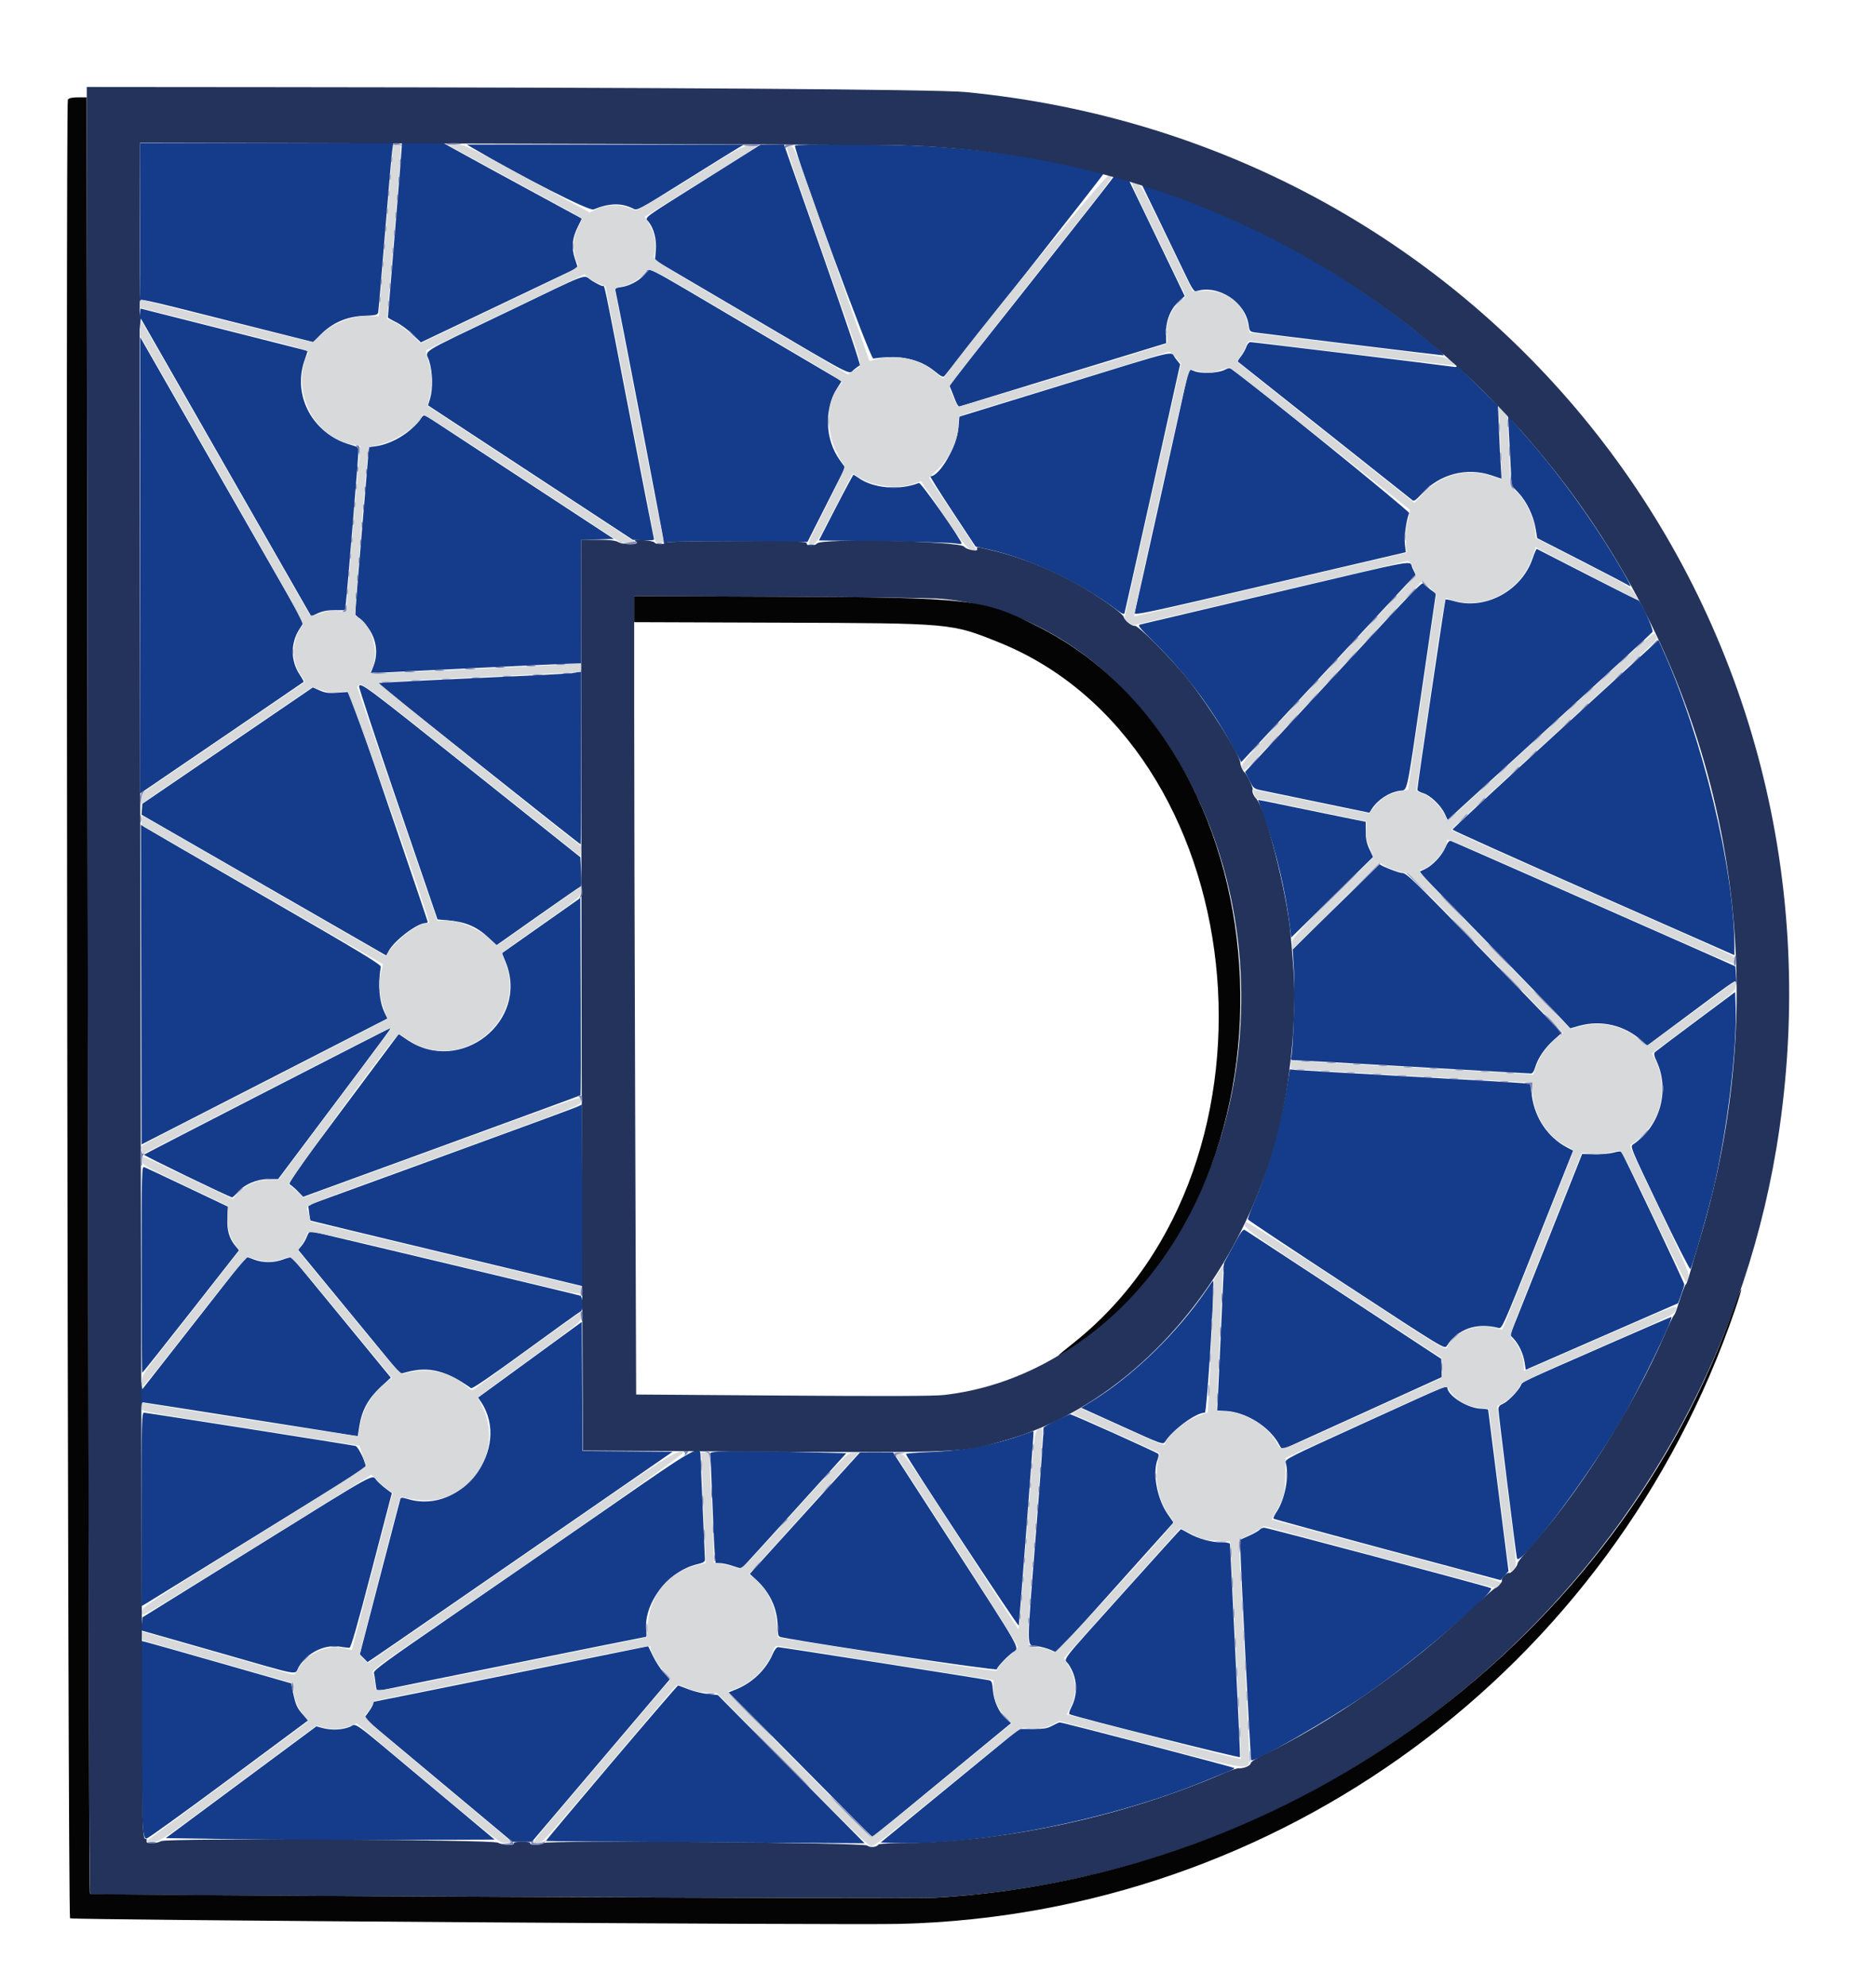 <svg id="svg" version="1.1" xmlns="http://www.w3.org/2000/svg" xmlns:xlink="http://www.w3.org/1999/xlink" width="400" height="423.585" viewBox="0, 0, 400,423.585"><g id="svgg"><path id="path0" d="M29.871 46.777 C 29.869 55.727,29.817 63.546,29.755 64.151 C 29.693 64.756,29.704 64.933,29.779 64.544 C 29.962 63.597,28.450 63.289,48.714 68.395 L 66.769 72.944 68.345 71.368 C 70.878 68.834,73.917 67.509,77.555 67.350 C 80.267 67.231,80.521 67.165,80.646 66.550 C 80.721 66.182,81.366 58.664,82.081 49.843 C 82.796 41.022,83.490 33.062,83.624 32.154 L 83.867 30.503 56.871 30.503 L 29.874 30.503 29.871 46.777 M85.604 32.155 C 85.556 33.063,84.884 41.390,84.110 50.661 C 83.337 59.932,82.704 67.592,82.704 67.684 C 82.704 67.776,83.491 68.236,84.453 68.706 C 85.415 69.177,86.998 70.339,87.971 71.289 L 89.740 73.016 90.861 72.484 C 91.477 72.192,98.986 68.614,107.547 64.535 C 116.108 60.455,123.138 57.107,123.169 57.093 C 123.199 57.080,122.937 56.222,122.586 55.186 C 121.790 52.837,121.966 50.862,123.191 48.389 L 124.067 46.621 112.584 40.384 C 106.268 36.954,99.625 33.328,97.822 32.325 L 94.544 30.503 90.118 30.504 L 85.692 30.506 85.604 32.155 M100.786 31.563 C 111.320 37.755,125.640 45.041,126.543 44.668 C 129.906 43.280,132.561 43.226,135.006 44.494 C 135.869 44.942,136.036 44.853,146.007 38.613 C 151.576 35.128,156.698 31.950,157.390 31.551 L 158.648 30.825 129.088 30.824 L 99.528 30.824 100.786 31.563 M150.168 38.405 C 136.369 47.093,137.472 46.264,138.305 47.322 C 139.449 48.777,140.039 51.122,139.839 53.427 L 139.659 55.503 159.978 67.453 C 182.819 80.886,180.836 79.865,182.069 78.828 C 182.578 78.399,183.150 77.996,183.338 77.934 C 183.542 77.866,180.351 68.349,175.420 54.319 L 167.160 30.818 164.633 30.852 L 162.107 30.887 150.168 38.405 M169.498 31.053 C 169.511 32.947,185.547 76.557,186.195 76.461 C 191.829 75.626,196.015 76.496,199.324 79.191 C 200.721 80.329,201.081 80.494,201.402 80.142 C 202.698 78.723,235.220 37.375,235.220 37.146 C 235.220 36.992,234.902 36.798,234.513 36.716 C 234.123 36.633,231.522 36.049,228.733 35.418 C 218.382 33.076,208.010 31.691,196.698 31.140 C 189.052 30.768,169.496 30.705,169.498 31.053 M237.303 37.905 C 237.221 38.120,229.336 48.167,219.783 60.231 L 202.412 82.166 202.813 83.143 C 203.034 83.680,203.446 84.723,203.729 85.460 C 204.012 86.197,204.385 86.750,204.559 86.688 C 204.732 86.626,214.722 83.564,226.757 79.883 L 248.640 73.190 248.620 70.941 C 248.597 68.251,249.648 65.745,251.473 64.143 L 252.605 63.148 250.096 57.910 C 248.716 55.030,246.042 49.481,244.155 45.581 L 240.723 38.489 239.088 38.001 C 237.813 37.621,237.420 37.599,237.303 37.905 M247.059 46.795 C 249.047 50.893,251.535 56.052,252.588 58.260 C 254.239 61.720,254.588 62.248,255.114 62.081 C 259.722 60.618,265.570 64.422,266.241 69.318 C 266.421 70.632,266.498 70.723,267.571 70.889 C 268.877 71.091,307.357 75.786,307.708 75.786 C 308.202 75.786,306.911 74.618,302.521 71.096 C 285.950 57.797,267.776 47.704,248.445 41.063 L 243.446 39.345 247.059 46.795 M137.480 58.501 C 136.291 59.883,134.223 60.989,132.362 61.239 C 131.259 61.386,131.108 61.500,131.243 62.073 C 131.835 64.576,141.510 114.853,141.514 115.448 C 141.517 115.943,141.604 116.061,141.771 115.799 C 141.968 115.487,145.245 115.420,157.096 115.484 L 172.170 115.566 176.185 107.635 L 180.200 99.703 179.076 98.138 C 175.872 93.679,175.662 87.262,178.568 82.671 L 179.443 81.289 159.169 69.340 C 135.515 55.397,138.757 57.017,137.480 58.501 M107.704 66.717 C 88.662 75.860,90.752 74.532,91.520 76.999 C 92.252 79.353,92.333 82.901,91.701 85.000 L 91.265 86.451 107.032 96.804 C 115.704 102.498,125.531 108.950,128.871 111.141 L 134.943 115.126 137.254 115.217 C 138.816 115.278,139.527 115.197,139.449 114.965 C 139.386 114.777,137.056 102.877,134.271 88.522 C 128.458 58.563,128.972 61.006,128.485 61.006 C 128.278 61.006,127.285 60.511,126.280 59.906 C 124.043 58.559,126.809 57.545,107.704 66.717 M29.759 67.410 C 29.653 68.298,29.587 69.520,29.614 70.126 C 29.650 70.953,29.708 70.816,29.847 69.573 L 30.031 67.919 47.156 97.875 C 56.574 114.350,64.748 128.635,65.320 129.619 L 66.360 131.408 67.836 130.755 C 68.871 130.297,69.946 130.106,71.434 130.115 L 73.555 130.128 73.727 128.822 C 73.986 126.844,76.417 97.473,76.416 96.327 C 76.415 95.382,76.318 95.299,74.616 94.805 C 66.721 92.509,62.335 84.464,64.891 76.963 L 65.616 74.838 64.490 74.544 C 63.871 74.382,55.847 72.347,46.659 70.022 L 29.953 65.795 29.759 67.410 M29.874 120.538 L 29.874 169.206 31.840 167.876 C 36.126 164.974,64.630 145.517,64.740 145.417 C 64.804 145.358,64.423 144.654,63.891 143.852 C 61.947 140.917,61.922 137.189,63.826 134.186 L 64.731 132.759 47.303 102.315 L 29.874 71.870 29.874 120.538 M265.753 73.950 C 265.562 74.497,265.049 75.412,264.613 75.984 L 263.819 77.025 270.039 81.971 C 276.025 86.733,300.359 106.048,301.192 106.699 C 301.492 106.934,301.991 106.576,303.120 105.316 C 306.888 101.111,312.728 99.571,318.043 101.382 L 320.206 102.119 320.012 99.566 C 319.906 98.161,319.726 94.652,319.612 91.766 L 319.404 86.519 314.842 82.018 C 312.332 79.542,310.390 77.708,310.525 77.943 C 310.722 78.285,310.526 78.332,309.552 78.177 C 307.675 77.879,267.179 72.956,266.605 72.956 C 266.320 72.956,265.948 73.390,265.753 73.950 M226.730 82.027 L 204.560 88.847 204.361 91.200 C 204.022 95.213,200.354 101.572,198.379 101.572 C 198.236 101.572,200.347 104.945,203.069 109.067 L 208.019 116.561 210.535 117.105 C 219.317 119.004,230.405 124.227,238.286 130.177 C 239.249 130.904,239.663 131.069,239.768 130.766 C 239.849 130.535,242.550 118.495,245.770 104.010 L 251.626 77.673 250.629 76.415 C 249.381 74.840,252.394 74.133,226.730 82.027 M261.157 78.858 C 259.769 79.585,256.084 79.745,254.637 79.141 C 253.989 78.870,253.459 78.727,253.459 78.822 C 253.459 78.981,242.313 129.180,241.943 130.687 C 241.794 131.292,243.984 130.826,270.762 124.555 L 299.741 117.767 299.545 115.995 C 299.368 114.405,299.847 110.946,300.454 109.418 C 300.607 109.033,267.554 82.233,262.602 78.727 C 262.209 78.449,261.879 78.479,261.157 78.858 M89.342 89.735 C 87.340 92.407,83.453 94.698,80.151 95.153 L 78.699 95.353 78.523 97.126 C 78.427 98.101,77.750 106.129,77.020 114.966 L 75.692 131.033 77.181 132.405 C 79.965 134.971,80.920 138.671,79.653 141.981 L 79.051 143.553 99.352 142.551 C 110.518 141.999,120.609 141.539,121.777 141.529 L 123.899 141.509 123.899 142.434 C 123.899 143.632,125.026 143.517,103.774 144.491 C 94.175 144.930,85.014 145.379,83.416 145.487 L 80.512 145.683 102.117 162.920 C 114.000 172.400,123.763 180.115,123.814 180.065 C 123.864 180.014,123.907 165.380,123.910 147.544 L 123.915 115.115 127.402 115.026 L 130.889 114.937 111.435 102.176 C 100.735 95.158,91.618 89.179,91.174 88.891 C 90.373 88.372,90.358 88.379,89.342 89.735 M321.931 96.102 L 322.320 103.544 323.759 105.082 C 325.528 106.973,326.969 109.971,327.421 112.699 L 327.762 114.756 337.387 119.686 C 342.681 122.398,347.210 124.772,347.451 124.963 C 348.055 125.440,347.006 123.440,344.321 118.995 C 339.062 110.287,332.145 100.773,325.975 93.760 C 324.401 91.972,322.759 90.092,322.327 89.584 L 321.541 88.659 321.931 96.102 M178.209 108.255 L 174.603 115.252 188.323 115.438 C 195.870 115.541,202.716 115.737,203.538 115.874 C 204.359 116.011,205.031 116.033,205.031 115.922 C 205.031 115.143,196.363 102.831,195.933 103.000 C 191.767 104.626,186.207 104.157,183.056 101.913 C 182.550 101.553,182.064 101.258,181.975 101.258 C 181.887 101.258,180.192 104.406,178.209 108.255 M172.406 116.255 C 172.708 116.334,173.204 116.334,173.506 116.255 C 173.809 116.175,173.561 116.111,172.956 116.111 C 172.351 116.111,172.103 116.175,172.406 116.255 M326.764 119.146 C 324.445 125.958,316.702 130.149,310.041 128.196 C 309.115 127.925,308.290 127.768,308.210 127.849 C 308.080 127.978,302.225 167.566,302.208 168.425 C 302.204 168.614,302.757 168.935,303.436 169.138 C 304.958 169.594,307.194 171.719,308.034 173.507 L 308.662 174.844 330.353 155.027 C 342.283 144.127,352.178 135.011,352.341 134.769 C 352.657 134.299,349.786 127.988,349.256 127.988 C 349.106 127.988,344.232 125.546,338.425 122.563 C 332.618 119.579,327.785 117.102,327.685 117.058 C 327.585 117.013,327.170 117.953,326.764 119.146 M271.855 126.388 C 256.635 129.975,243.791 133.009,243.312 133.129 C 242.461 133.343,242.527 133.432,246.466 137.350 C 252.891 143.740,258.063 150.619,262.632 158.852 L 264.666 162.516 283.246 142.526 L 301.827 122.536 301.165 121.173 C 300.336 119.466,303.939 118.826,271.855 126.388 M284.234 144.430 L 265.480 164.623 266.378 166.403 C 267.221 168.072,267.369 168.203,268.780 168.504 C 269.606 168.680,275.165 169.835,281.131 171.070 L 291.979 173.316 292.443 172.586 C 293.741 170.544,296.191 168.939,298.480 168.632 C 300.159 168.407,299.820 169.969,303.150 147.170 L 306.159 126.572 304.997 125.728 C 304.359 125.264,303.743 124.733,303.629 124.549 C 303.259 123.949,303.193 124.017,284.234 144.430 M331.653 156.578 C 319.573 167.626,309.691 176.778,309.692 176.916 C 309.693 177.054,323.220 183.136,339.753 190.430 L 369.811 203.693 369.811 201.906 C 369.811 185.380,363.018 157.274,354.443 138.320 L 353.616 136.491 331.653 156.578 M76.552 146.324 C 76.465 146.551,80.195 157.836,84.841 171.403 L 93.289 196.069 95.622 196.275 C 99.335 196.603,101.726 197.645,104.254 200.036 L 105.871 201.565 114.785 195.279 C 119.688 191.822,123.779 188.994,123.878 188.994 C 123.976 188.995,123.986 187.601,123.899 185.898 L 123.742 182.800 100.629 164.358 C 78.075 146.363,76.880 145.468,76.552 146.324 M48.526 159.004 L 30.346 171.415 30.263 172.579 L 30.181 173.742 54.767 187.893 C 68.289 195.676,80.032 202.434,80.862 202.910 L 82.372 203.776 82.854 202.846 C 84.010 200.610,88.936 196.855,90.714 196.855 C 90.979 196.855,91.195 196.732,91.195 196.581 C 91.195 196.348,79.593 162.289,75.740 151.211 L 74.466 147.548 72.041 147.714 C 70.036 147.852,69.363 147.769,68.160 147.237 L 66.706 146.593 48.526 159.004 M268.239 170.570 C 268.239 170.598,268.884 172.449,269.671 174.682 C 272.080 181.512,274.035 189.774,274.939 196.942 L 275.314 199.922 284.037 191.336 L 292.759 182.750 291.980 181.076 C 291.400 179.830,291.200 178.871,291.198 177.325 L 291.195 175.248 286.242 174.249 C 283.518 173.700,278.353 172.636,274.764 171.885 C 271.175 171.134,268.239 170.542,268.239 170.570 M30.113 209.962 L 30.194 244.050 40.815 238.613 C 46.656 235.623,58.447 229.582,67.018 225.189 L 82.602 217.201 82.042 216.042 C 80.848 213.572,80.545 210.050,81.191 206.170 C 81.271 205.686,76.739 202.952,56.430 191.232 C 42.758 183.342,31.225 176.659,30.801 176.381 L 30.031 175.875 30.113 209.962 M308.189 180.710 C 307.373 182.559,305.393 184.647,303.755 185.386 L 302.545 185.931 317.103 200.906 C 325.110 209.142,332.367 216.649,333.229 217.588 L 334.797 219.296 336.680 218.767 C 341.386 217.447,346.379 218.622,350.012 221.904 L 351.204 222.981 360.511 216.050 C 370.977 208.256,370.046 208.839,370.210 209.984 C 370.278 210.460,370.268 209.788,370.187 208.491 C 370.107 207.193,370.024 206.108,370.004 206.079 C 369.930 205.972,309.893 179.493,309.383 179.342 C 308.998 179.227,308.684 179.588,308.189 180.710 M284.901 193.352 L 275.621 202.423 275.888 206.951 C 276.142 211.241,275.703 224.504,275.269 225.634 C 275.132 225.990,275.344 226.101,276.162 226.101 C 276.752 226.101,288.187 226.737,301.572 227.516 C 314.958 228.294,326.143 228.931,326.427 228.931 C 326.765 228.931,327.081 228.466,327.337 227.594 C 327.908 225.650,329.399 223.464,331.327 221.746 L 333.016 220.241 316.493 203.202 C 301.218 187.451,299.891 186.164,298.929 186.164 C 298.219 186.164,294.182 184.564,294.182 184.283 C 294.182 184.282,290.006 188.364,284.901 193.352 M115.391 197.379 L 107.039 203.263 107.816 205.169 C 112.948 217.767,98.105 229.429,86.770 221.706 L 85.018 220.512 73.143 236.408 C 62.629 250.482,61.334 252.340,61.845 252.616 C 62.162 252.787,62.920 253.444,63.530 254.076 L 64.638 255.224 94.138 244.462 C 110.362 238.544,123.697 233.641,123.770 233.567 C 123.844 233.494,123.867 223.998,123.823 212.465 L 123.742 191.496 115.391 197.379 M361.635 217.760 C 357.052 221.175,353.121 224.140,352.900 224.348 C 352.575 224.654,352.646 225.055,353.272 226.436 C 356.086 232.647,353.903 240.253,348.218 244.043 C 347.543 244.493,347.587 244.600,353.879 257.747 C 357.367 265.035,360.316 270.833,360.432 270.632 C 360.951 269.738,364.265 258.149,365.399 253.267 C 368.354 240.536,370.384 223.689,370.070 214.501 L 369.969 211.550 361.635 217.760 M57.023 232.639 C 42.638 240.025,30.792 246.146,30.698 246.241 C 30.543 246.397,49.023 255.346,49.501 255.346 C 49.613 255.346,50.135 254.856,50.660 254.258 C 52.164 252.545,54.734 251.443,57.222 251.443 L 59.298 251.443 71.080 235.743 C 82.230 220.884,83.497 219.164,83.270 219.195 C 83.219 219.202,71.407 225.252,57.023 232.639 M274.272 232.480 C 272.990 240.310,270.254 249.789,267.266 256.755 C 266.561 258.399,266.031 259.881,266.089 260.049 C 266.147 260.217,275.605 266.515,287.107 274.046 C 307.843 287.623,308.023 287.732,308.476 287.029 C 310.830 283.382,314.818 281.989,319.499 283.177 C 320.278 283.375,320.377 283.152,327.851 264.377 L 335.416 245.376 334.007 244.629 C 330.042 242.525,327.251 238.385,326.620 233.670 L 326.284 231.161 324.699 230.992 C 323.827 230.899,312.925 230.258,300.472 229.568 C 288.019 228.878,277.193 228.252,276.415 228.176 L 275.000 228.037 274.272 232.480 M122.799 236.131 C 122.107 236.435,108.980 241.259,93.628 246.852 L 65.715 257.021 65.919 258.621 C 66.031 259.500,66.144 260.248,66.169 260.283 C 66.195 260.317,78.885 263.386,94.369 267.102 C 109.854 270.817,122.924 273.958,123.416 274.082 L 124.309 274.306 124.183 254.921 C 124.113 244.259,124.057 235.546,124.057 235.557 C 124.057 235.569,123.491 235.827,122.799 236.131 M344.025 245.802 C 343.247 246.021,341.426 246.176,339.978 246.146 L 337.346 246.092 329.670 265.393 L 321.993 284.694 322.754 285.507 C 323.861 286.690,324.811 288.745,325.080 290.538 L 325.314 292.104 341.558 285.014 L 357.801 277.923 358.460 276.115 C 358.823 275.120,359.119 274.122,359.119 273.897 C 359.119 273.449,346.003 245.864,345.654 245.580 C 345.537 245.483,344.803 245.584,344.025 245.802 M30.189 270.721 C 30.189 282.846,30.251 292.767,30.326 292.767 C 30.402 292.767,35.076 286.885,40.713 279.695 L 50.961 266.622 50.197 265.713 C 48.862 264.126,48.327 262.225,48.493 259.649 L 48.641 257.341 39.965 253.214 C 35.193 250.944,31.042 248.994,30.739 248.881 C 30.218 248.686,30.189 249.856,30.189 270.721 M262.961 265.680 L 260.985 269.340 260.379 282.862 C 260.046 290.299,259.721 297.380,259.655 298.598 L 259.537 300.813 261.243 300.884 C 265.646 301.068,270.801 304.312,272.784 308.147 C 273.072 308.704,273.422 309.115,273.562 309.061 C 273.702 309.007,281.380 305.520,290.625 301.314 L 307.432 293.665 307.363 291.722 L 307.294 289.780 286.587 276.171 C 275.199 268.686,265.668 262.440,265.409 262.291 C 265.035 262.077,264.526 262.782,262.961 265.680 M65.452 263.679 C 65.233 264.285,64.723 265.173,64.318 265.654 L 63.583 266.528 74.449 279.747 L 85.314 292.965 86.908 292.552 C 91.503 291.360,95.233 292.318,100.435 296.028 C 100.694 296.213,104.496 293.619,112.123 288.051 C 118.341 283.514,123.605 279.731,123.821 279.647 C 124.471 279.392,124.335 276.494,123.664 276.290 C 122.390 275.903,66.578 262.579,66.230 262.579 C 66.021 262.579,65.671 263.074,65.452 263.679 M41.425 282.122 L 30.346 296.264 30.180 294.909 C 30.089 294.163,30.018 295.252,30.023 297.327 C 30.028 299.403,30.076 300.641,30.130 300.079 C 30.184 299.517,30.342 299.057,30.481 299.057 C 30.716 299.057,73.199 305.753,75.323 306.125 L 76.276 306.292 76.625 304.072 C 77.146 300.766,78.536 298.224,81.141 295.811 L 83.332 293.783 72.917 281.090 C 67.188 274.108,62.408 268.292,62.293 268.165 C 62.178 268.038,61.345 268.215,60.441 268.558 C 58.370 269.345,56.117 269.353,54.085 268.581 L 52.503 267.980 41.425 282.122 M257.233 275.097 C 250.957 284.311,241.555 293.421,232.672 298.898 L 230.535 300.215 239.246 304.164 C 247.920 308.096,247.958 308.109,248.425 307.437 C 250.357 304.653,255.017 301.258,256.906 301.258 C 257.329 301.258,259.021 274.128,258.663 273.067 C 258.655 273.041,258.011 273.955,257.233 275.097 M344.340 286.031 C 323.663 295.088,324.641 294.629,324.262 295.460 C 323.723 296.644,321.473 298.943,320.432 299.374 C 319.747 299.658,319.497 299.972,319.497 300.550 C 319.497 301.393,323.194 331.128,323.445 332.309 C 323.901 334.447,338.385 315.266,345.587 302.987 C 349.454 296.394,357.052 280.765,356.354 280.842 C 356.232 280.855,350.825 283.191,344.340 286.031 M113.000 289.961 L 101.943 298.026 102.548 298.934 C 109.147 308.837,98.426 323.124,86.980 319.679 C 85.874 319.346,85.465 319.326,85.374 319.600 C 85.307 319.803,83.333 327.354,80.988 336.381 L 76.722 352.794 77.546 353.618 L 78.369 354.441 79.665 353.584 C 81.184 352.579,104.752 336.325,127.446 320.633 L 143.413 309.591 133.817 309.508 L 124.220 309.425 124.138 295.661 L 124.057 281.896 113.000 289.961 M290.975 303.401 C 274.249 311.018,273.934 311.178,274.151 311.950 C 274.938 314.758,273.979 319.788,272.141 322.498 C 271.707 323.136,271.441 323.748,271.550 323.858 C 271.658 323.967,282.592 326.962,295.848 330.514 L 319.949 336.971 320.799 336.004 L 321.648 335.037 319.481 317.911 C 318.288 308.493,317.309 300.715,317.304 300.629 C 317.299 300.542,316.585 300.442,315.717 300.405 C 313.075 300.294,309.210 297.998,308.640 296.202 C 308.383 295.393,310.038 294.719,290.975 303.401 M30.189 321.886 L 30.189 342.515 31.308 341.854 C 32.204 341.326,77.601 313.262,77.917 313.042 C 78.382 312.717,76.465 308.496,75.786 308.349 C 74.368 308.043,31.236 301.258,30.706 301.258 C 30.231 301.258,30.189 302.954,30.189 321.886 M225.095 302.974 C 223.591 303.720,222.424 304.395,222.503 304.473 C 222.581 304.552,221.860 314.580,220.900 326.758 C 218.843 352.853,218.832 350.708,221.031 351.023 C 221.962 351.156,223.310 351.524,224.027 351.841 L 225.331 352.418 237.768 338.553 L 250.205 324.689 248.912 322.800 C 246.665 319.518,245.691 314.081,246.832 311.191 C 247.030 310.687,247.082 310.167,246.946 310.034 C 246.567 309.666,228.551 301.569,228.167 301.595 C 227.982 301.607,226.599 302.228,225.095 302.974 M218.239 305.902 C 212.286 308.097,205.369 309.391,198.181 309.655 C 195.365 309.758,193.101 309.948,193.150 310.076 C 193.631 311.339,217.157 347.095,217.215 346.652 C 217.422 345.071,220.461 305.267,220.379 305.212 C 220.326 305.176,219.363 305.487,218.239 305.902 M129.874 321.413 C 120.448 327.965,105.270 338.456,96.145 344.728 C 82.010 354.444,79.580 356.225,79.726 356.761 C 79.820 357.107,79.982 358.131,80.086 359.036 C 80.256 360.509,80.345 360.666,80.940 360.528 C 82.112 360.256,137.572 349.058,137.751 349.057 C 137.846 349.057,137.865 348.552,137.793 347.935 C 137.101 342.007,142.349 335.074,148.664 333.576 C 149.982 333.263,150.313 333.057,150.309 332.551 C 150.306 332.203,150.096 327.390,149.842 321.855 C 149.588 316.321,149.378 311.262,149.375 310.613 C 149.366 307.953,148.757 308.290,129.874 321.413 M151.429 309.984 C 151.491 310.287,151.692 314.709,151.877 319.811 C 152.061 324.914,152.294 330.043,152.395 331.211 L 152.580 333.333 153.570 333.344 C 154.114 333.349,155.338 333.625,156.289 333.955 C 157.915 334.521,158.051 334.525,158.552 334.024 C 158.846 333.731,163.890 328.184,169.761 321.698 L 180.437 309.906 172.844 309.713 C 156.652 309.302,151.304 309.370,151.429 309.984 M176.007 317.846 C 171.965 322.300,166.682 328.125,164.267 330.791 L 159.875 335.639 161.261 336.916 C 164.161 339.589,165.747 343.004,165.830 346.753 C 165.878 348.892,165.921 349.017,166.667 349.161 C 174.807 350.737,212.409 356.326,212.525 355.977 C 212.752 355.296,215.111 352.856,216.111 352.267 C 217.474 351.464,217.809 352.057,203.601 330.110 L 190.420 309.748 186.888 309.748 L 183.356 309.748 176.007 317.846 M54.560 329.880 L 30.346 344.920 30.252 346.310 L 30.158 347.701 46.292 352.310 C 65.214 357.715,62.589 357.255,63.764 355.367 C 65.610 352.397,69.212 350.641,72.422 351.146 C 73.321 351.288,74.255 351.406,74.498 351.409 C 74.818 351.414,76.126 346.869,79.243 334.913 L 83.546 318.412 82.418 317.580 C 81.797 317.122,80.874 316.305,80.366 315.764 C 79.124 314.441,81.562 313.107,54.560 329.880 M268.587 326.217 C 268.391 326.454,267.383 327.028,266.348 327.492 L 264.465 328.337 264.470 330.128 C 264.477 333.012,266.634 375.229,266.782 375.377 C 267.339 375.934,283.240 366.825,291.195 361.391 C 301.226 354.540,319.086 339.324,317.873 338.663 C 317.220 338.307,270.233 325.786,269.550 325.786 C 269.217 325.786,268.784 325.980,268.587 326.217 M239.911 339.213 C 225.265 355.535,226.856 353.468,227.832 354.906 C 229.702 357.663,229.939 361.101,228.460 364.023 C 227.972 364.988,227.854 365.496,228.098 365.586 C 230.465 366.458,264.329 374.972,264.395 374.711 C 264.443 374.523,263.983 364.346,263.373 352.095 C 262.763 339.844,262.264 329.620,262.264 329.376 C 262.264 329.048,261.825 328.931,260.601 328.931 C 258.392 328.931,255.566 328.169,253.542 327.028 C 252.637 326.518,251.847 326.101,251.787 326.101 C 251.727 326.101,246.383 332.001,239.911 339.213 M30.190 367.506 C 30.192 389.211,30.326 392.245,31.279 392.063 C 31.651 391.992,39.548 386.297,48.829 379.406 L 65.704 366.878 64.599 365.655 C 63.340 364.262,63.001 363.500,62.464 360.858 L 62.082 358.979 47.000 354.661 C 38.705 352.286,31.529 350.255,31.053 350.146 L 30.189 349.950 30.190 367.506 M109.119 356.966 C 93.121 360.213,79.925 362.874,79.796 362.881 C 79.666 362.888,79.560 363.084,79.560 363.318 C 79.560 363.551,79.131 364.335,78.606 365.059 L 77.652 366.375 78.527 367.108 C 79.009 367.511,86.114 373.449,94.316 380.304 L 109.230 392.767 111.318 392.767 L 113.406 392.767 128.099 375.455 L 142.792 358.143 141.505 356.681 C 140.797 355.877,139.766 354.284,139.213 353.142 L 138.208 351.064 109.119 356.966 M164.746 352.752 C 163.342 356.028,160.442 358.839,157.040 360.221 L 155.375 360.898 170.691 376.357 L 186.006 391.816 200.792 379.640 L 215.578 367.463 214.530 366.543 C 213.012 365.211,211.895 362.802,211.707 360.457 C 211.572 358.773,211.450 358.458,210.884 358.324 C 209.759 358.059,166.474 351.258,165.914 351.258 C 165.584 351.258,165.146 351.818,164.746 352.752 M130.344 375.972 C 122.622 385.068,116.351 392.549,116.407 392.595 C 116.463 392.642,131.772 392.771,150.426 392.881 L 184.343 393.082 168.702 377.280 L 153.060 361.478 150.896 361.250 C 149.706 361.125,147.839 360.665,146.747 360.228 C 145.655 359.791,144.677 359.434,144.572 359.434 C 144.468 359.434,138.065 366.876,130.344 375.972 M224.371 368.016 C 223.331 368.589,222.611 368.709,220.206 368.710 L 217.298 368.711 202.534 380.818 L 187.770 392.925 190.505 393.025 C 208.508 393.684,236.624 388.095,256.761 379.853 C 259.355 378.792,261.867 377.765,262.343 377.572 C 262.818 377.379,263.207 377.145,263.207 377.054 C 263.207 376.880,226.494 367.276,225.943 367.306 C 225.770 367.316,225.063 367.635,224.371 368.016 M74.528 368.278 C 72.876 368.927,70.686 369.015,68.794 368.509 L 67.453 368.151 51.397 380.066 L 35.341 391.981 50.139 392.212 C 58.278 392.339,74.056 392.409,85.201 392.369 L 105.465 392.296 91.191 380.346 C 74.079 366.020,76.258 367.598,74.528 368.278 M31.682 392.989 C 32.072 393.064,32.708 393.064,33.097 392.989 C 33.487 392.914,33.168 392.853,32.390 392.853 C 31.612 392.853,31.293 392.914,31.682 392.989 " stroke="none" fill="#143c8b" fill-rule="evenodd"></path><path id="path1" d="M83.823 31.211 C 83.711 31.579,80.799 66.384,80.812 67.202 C 80.816 67.469,80.376 67.529,79.324 67.406 C 75.844 66.998,70.681 68.929,68.277 71.536 C 67.557 72.317,66.801 72.956,66.596 72.956 C 66.284 72.956,32.091 64.449,30.425 63.957 C 29.989 63.828,29.874 63.985,29.874 64.708 L 29.874 65.622 47.720 70.127 C 68.380 75.342,65.924 74.511,65.299 76.073 C 62.154 83.934,67.361 93.635,75.370 94.836 L 76.806 95.051 76.632 96.661 C 76.536 97.546,75.855 105.507,75.118 114.352 L 73.779 130.433 71.956 130.267 C 70.549 130.140,69.692 130.263,68.202 130.806 C 66.969 131.255,66.201 131.394,66.076 131.189 C 65.968 131.013,57.814 116.771,47.956 99.541 L 30.031 68.214 29.944 69.877 L 29.857 71.541 47.367 102.167 C 61.958 127.686,64.816 132.877,64.507 133.299 C 62.128 136.541,62.013 141.024,64.232 144.086 C 64.966 145.100,65.074 145.428,64.737 145.621 C 64.501 145.756,56.667 151.089,47.327 157.471 L 30.346 169.076 30.246 170.266 L 30.146 171.457 32.605 169.738 C 33.957 168.793,41.148 163.873,48.585 158.804 C 56.022 153.736,63.117 148.896,64.352 148.050 L 66.597 146.511 68.597 147.187 C 70.520 147.837,70.830 147.850,74.000 147.407 C 74.448 147.344,91.342 194.999,91.502 196.777 C 91.506 196.820,91.316 196.855,91.080 196.855 C 89.239 196.855,84.917 200.065,82.855 202.964 L 82.219 203.858 56.440 188.996 C 42.261 180.822,30.554 174.073,30.425 173.998 C 30.295 173.923,30.189 174.331,30.190 174.903 L 30.191 175.943 54.458 189.937 C 67.804 197.634,79.389 204.312,80.201 204.778 L 81.678 205.626 81.226 207.294 C 80.634 209.484,80.872 212.467,81.855 215.173 L 82.626 217.295 77.241 220.090 C 74.279 221.627,62.516 227.662,51.101 233.501 C 26.887 245.888,30.122 244.069,30.245 245.230 L 30.346 246.180 47.799 237.228 C 57.398 232.305,69.407 226.147,74.486 223.544 C 79.565 220.941,83.613 219.001,83.481 219.233 C 83.350 219.464,77.868 226.836,71.300 235.613 L 59.358 251.572 57.521 251.572 C 54.900 251.572,52.554 252.535,50.960 254.264 L 49.660 255.674 40.072 251.108 C 29.126 245.894,30.120 246.258,30.247 247.510 C 30.343 248.452,30.609 248.605,39.465 252.827 L 48.585 257.173 48.486 259.326 C 48.378 261.703,48.881 263.528,50.192 265.515 L 50.989 266.721 49.257 268.974 C 48.305 270.213,43.630 276.179,38.868 282.233 C 30.504 292.866,30.210 293.287,30.200 294.643 C 30.186 296.428,29.056 297.711,41.686 281.604 C 48.570 272.825,52.466 268.104,52.795 268.146 C 53.074 268.181,54.186 268.448,55.267 268.740 C 57.275 269.281,58.091 269.196,61.518 268.088 C 62.102 267.899,63.542 269.516,72.894 280.870 L 83.601 293.868 82.760 294.475 C 79.588 296.765,77.340 300.351,76.754 304.051 C 76.580 305.155,76.360 306.135,76.266 306.228 C 76.113 306.382,32.047 299.554,30.739 299.174 C 30.303 299.047,30.189 299.207,30.189 299.945 C 30.189 301.097,27.292 300.516,54.109 304.741 L 76.615 308.286 77.244 310.197 C 77.590 311.247,77.934 312.305,78.009 312.548 C 78.101 312.849,70.539 317.706,54.245 327.811 C 31.176 342.119,30.342 342.668,30.247 343.644 C 30.114 345.016,27.856 346.306,54.861 329.578 L 79.199 314.502 80.559 315.820 C 81.306 316.545,82.322 317.421,82.816 317.767 L 83.714 318.396 79.357 335.153 L 75.000 351.910 74.214 351.663 C 70.154 350.385,65.293 352.433,63.383 356.227 C 62.974 357.039,62.724 357.221,62.231 357.065 C 61.884 356.955,54.525 354.842,45.878 352.370 L 30.155 347.876 30.250 348.830 L 30.346 349.783 46.460 354.373 L 62.575 358.962 62.577 360.084 C 62.580 361.942,63.439 364.256,64.653 365.673 C 65.283 366.409,65.746 367.049,65.682 367.096 C 64.817 367.730,31.253 392.584,31.158 392.661 C 31.086 392.719,31.723 392.764,32.573 392.761 C 34.114 392.754,34.182 392.708,50.794 380.367 L 67.468 367.980 69.190 368.439 C 71.062 368.939,72.659 368.822,74.752 368.033 L 76.076 367.534 80.727 371.441 C 107.076 393.577,106.507 393.125,107.928 393.021 L 109.243 392.925 93.458 379.737 C 77.653 366.533,77.248 366.153,78.168 365.390 C 78.440 365.164,78.922 364.470,79.240 363.847 L 79.818 362.714 109.013 356.824 C 141.243 350.322,138.678 350.796,138.682 351.336 C 138.689 352.254,140.323 355.135,141.625 356.527 L 143.032 358.030 128.277 375.421 C 111.789 394.854,113.163 393.082,114.592 393.082 C 115.617 393.082,116.237 392.401,129.576 376.651 C 137.229 367.614,143.725 359.968,144.012 359.660 C 144.512 359.124,144.615 359.136,146.385 359.947 C 147.665 360.533,148.950 360.840,150.548 360.943 L 152.860 361.091 168.946 377.401 C 181.840 390.475,185.191 393.711,185.834 393.711 C 186.425 393.711,190.714 390.365,202.156 380.977 C 216.213 369.444,217.754 368.265,218.508 368.472 C 220.158 368.926,222.604 368.652,224.273 367.826 L 225.894 367.024 245.217 372.057 C 267.563 377.877,266.352 377.742,266.352 374.409 C 266.352 373.348,265.857 362.575,265.252 350.470 C 264.647 338.364,264.152 328.434,264.151 328.404 C 264.151 328.373,264.936 327.988,265.896 327.549 C 266.856 327.109,268.054 326.456,268.559 326.097 L 269.476 325.444 294.231 332.073 L 318.985 338.701 319.617 338.070 C 320.491 337.196,322.400 337.787,295.583 330.619 C 282.187 327.039,271.189 324.083,271.142 324.051 C 271.096 324.020,271.558 323.164,272.168 322.151 C 273.759 319.508,274.004 318.514,274.054 314.503 L 274.099 310.925 291.009 303.261 C 310.002 294.653,308.238 295.323,308.970 296.439 C 310.380 298.592,312.801 299.971,315.723 300.286 L 317.453 300.472 319.620 317.767 C 322.016 336.898,321.774 335.534,322.640 334.750 C 323.505 333.967,323.530 334.294,321.217 316.082 C 320.087 307.190,319.203 299.888,319.251 299.856 C 319.300 299.824,319.990 299.426,320.784 298.971 C 322.223 298.147,323.686 296.543,324.156 295.274 C 324.347 294.757,328.063 293.008,340.636 287.521 C 355.432 281.063,356.903 280.355,357.251 279.516 C 357.861 278.042,358.007 277.990,342.239 284.871 C 333.943 288.492,326.657 291.663,326.048 291.917 L 324.942 292.379 324.888 290.958 C 324.824 289.269,323.867 286.965,322.740 285.789 C 321.701 284.704,321.056 286.638,329.786 264.678 L 337.264 245.866 339.151 246.058 C 340.817 246.227,341.853 246.113,344.976 245.414 C 345.747 245.242,345.970 245.654,352.524 259.380 C 356.238 267.159,359.369 273.467,359.482 273.398 C 360.757 272.614,360.488 271.874,353.895 258.055 C 347.409 244.459,347.221 244.025,347.818 244.025 C 348.392 244.025,351.596 240.795,352.425 239.380 C 354.858 235.228,355.007 230.062,352.817 225.762 L 352.244 224.636 361.185 217.953 C 369.954 211.397,370.126 211.247,370.126 210.156 C 370.126 209.310,370.031 209.117,369.733 209.352 C 367.541 211.077,351.684 222.739,351.360 222.863 C 351.126 222.953,350.289 222.433,349.501 221.706 C 346.414 218.861,341.568 217.692,337.321 218.769 L 334.861 219.392 318.767 202.776 C 301.342 184.784,302.156 185.693,303.229 185.424 C 305.219 184.924,308.478 181.241,308.488 179.481 C 308.492 178.705,306.103 177.708,339.190 192.296 C 373.555 207.447,369.811 205.923,369.811 204.758 C 369.811 203.730,374.293 205.815,331.840 187.094 C 319.517 181.659,309.434 177.112,309.434 176.989 C 309.434 176.866,314.351 172.266,320.362 166.767 C 356.027 134.136,353.480 136.554,353.087 135.690 C 352.595 134.611,354.599 132.897,330.503 155.004 L 308.648 175.055 307.945 173.612 C 307.052 171.780,304.718 169.617,303.115 169.136 C 302.228 168.871,301.916 168.624,302.015 168.266 C 302.091 167.992,303.467 158.671,305.072 147.554 C 307.592 130.097,308.057 127.370,308.476 127.554 C 315.514 130.651,324.239 126.437,326.773 118.718 L 327.446 116.670 329.053 117.570 C 329.937 118.065,334.872 120.621,340.020 123.251 L 349.379 128.032 348.510 126.567 C 347.663 125.140,347.387 124.973,337.543 119.929 L 327.444 114.755 327.272 112.867 C 327.047 110.381,325.374 106.871,323.537 105.030 L 322.127 103.616 321.756 96.076 L 321.385 88.535 320.405 87.585 L 319.426 86.635 319.610 88.994 C 319.892 92.597,320.236 102.201,320.082 102.201 C 320.008 102.201,319.103 101.897,318.071 101.526 C 312.953 99.683,307.208 101.181,303.330 105.370 L 301.601 107.238 282.955 92.417 C 272.699 84.266,264.179 77.478,264.021 77.332 C 263.853 77.177,264.076 76.575,264.561 75.875 C 265.016 75.219,265.549 74.219,265.746 73.654 C 266.070 72.725,266.201 72.642,267.093 72.792 C 269.821 73.253,309.840 78.009,310.142 77.909 C 310.334 77.845,309.968 77.393,309.327 76.904 C 308.174 76.025,307.965 75.992,287.285 73.472 L 266.406 70.928 266.059 69.165 C 265.153 64.556,261.352 61.753,256.351 62.004 L 254.302 62.107 248.812 50.749 C 243.532 39.827,243.280 39.378,242.258 39.064 C 240.838 38.629,240.470 37.689,247.013 51.190 L 252.830 63.195 251.427 64.488 C 249.553 66.215,248.639 68.594,248.807 71.302 C 248.928 73.253,248.923 73.266,247.971 73.564 C 235.733 77.400,204.582 86.800,204.357 86.725 C 204.060 86.626,202.523 83.262,202.413 82.470 C 202.383 82.255,210.166 72.207,219.708 60.143 C 239.001 35.751,237.565 37.704,236.420 37.398 C 235.718 37.210,204.989 74.911,201.224 80.580 C 201.119 80.738,200.486 80.366,199.817 79.753 C 196.448 76.668,191.451 75.412,187.122 76.564 C 186.178 76.815,185.390 76.991,185.370 76.954 C 185.350 76.917,181.735 66.594,177.337 54.014 C 169.370 31.227,169.336 31.142,168.475 31.137 C 167.325 31.130,166.634 28.878,175.629 54.477 C 184.869 80.773,184.012 77.610,182.234 78.863 L 180.819 79.860 160.457 67.877 C 137.091 54.126,139.249 55.577,139.633 53.876 C 140.037 52.088,139.525 49.578,138.378 47.729 L 137.458 46.243 149.429 38.766 L 161.400 31.289 159.837 31.196 C 158.291 31.104,158.155 31.177,147.160 38.057 C 140.642 42.134,135.842 44.946,135.554 44.853 C 135.284 44.767,134.426 44.460,133.648 44.172 C 131.818 43.494,128.921 43.697,127.092 44.630 L 125.744 45.318 112.391 38.052 C 99.083 30.811,99.032 30.787,97.304 30.881 L 95.569 30.975 109.465 38.522 C 117.108 42.673,123.551 46.211,123.783 46.384 C 124.125 46.639,124.027 47.048,123.266 48.551 C 122.167 50.719,122.020 53.075,122.834 55.464 C 123.467 57.323,125.624 56.042,106.344 65.255 L 89.692 73.212 87.839 71.409 C 86.820 70.418,85.206 69.238,84.252 68.787 L 82.519 67.967 84.011 50.257 C 85.810 28.900,85.738 30.818,84.739 30.818 C 84.301 30.818,83.889 30.994,83.823 31.211 M159.277 69.242 C 181.624 82.393,179.838 81.247,179.158 81.998 C 175.557 85.977,175.943 93.608,180.031 99.272 C 180.263 99.593,179.291 101.797,176.336 107.653 C 171.823 116.597,172.032 116.038,173.193 116.038 C 174.007 116.038,174.295 115.580,177.931 108.499 L 181.802 100.961 183.014 101.727 C 186.201 103.738,191.396 104.374,194.811 103.171 L 196.384 102.617 201.169 109.762 C 205.918 116.853,207.066 118.070,208.120 117.131 C 208.176 117.081,205.946 113.631,203.165 109.464 L 198.107 101.887 200.101 99.922 C 202.864 97.197,204.403 93.629,204.403 89.943 C 204.403 89.052,204.552 88.677,204.953 88.556 C 206.567 88.072,248.954 75.112,249.248 75.013 C 249.440 74.949,250.098 75.495,250.709 76.227 L 251.821 77.557 246.383 101.907 C 243.392 115.300,240.665 127.553,240.323 129.137 L 239.701 132.015 240.621 132.695 L 241.541 133.375 270.535 126.578 C 286.481 122.840,299.751 119.715,300.023 119.635 C 300.371 119.533,300.734 119.950,301.243 121.036 L 301.967 122.583 283.217 142.726 C 265.080 162.210,264.480 162.895,264.835 163.675 C 265.332 164.766,263.525 166.572,284.415 144.102 L 303.200 123.897 304.744 125.235 C 306.078 126.390,306.269 126.701,306.147 127.516 C 306.069 128.035,304.702 137.452,303.109 148.444 L 300.211 168.429 298.314 168.790 C 296.137 169.203,294.336 170.340,292.925 172.191 L 291.962 173.453 288.512 172.752 C 286.615 172.367,281.002 171.212,276.038 170.186 L 267.013 168.321 267.412 169.302 L 267.811 170.283 277.852 172.365 C 283.375 173.509,288.683 174.611,289.648 174.813 L 291.402 175.180 291.265 176.838 C 291.157 178.135,291.315 178.966,291.988 180.648 L 292.849 182.800 284.160 191.456 C 275.629 199.955,275.472 200.135,275.472 201.391 L 275.472 202.669 284.827 193.324 L 294.182 183.979 295.273 184.674 C 295.873 185.056,297.262 185.595,298.358 185.871 L 300.353 186.373 316.811 203.328 L 333.270 220.283 332.437 220.898 C 330.202 222.549,328.420 224.954,327.487 227.583 L 326.917 229.187 325.330 229.048 C 324.457 228.972,313.766 228.352,301.572 227.671 C 289.379 226.991,278.447 226.350,277.280 226.248 L 275.157 226.063 275.157 227.025 C 275.157 227.606,275.320 227.987,275.567 227.987 C 275.792 227.987,286.929 228.624,300.314 229.403 C 313.700 230.181,325.101 230.818,325.650 230.818 L 326.649 230.818 326.792 233.292 C 327.057 237.869,330.134 242.617,333.999 244.412 C 335.005 244.880,335.495 245.288,335.419 245.597 C 335.297 246.101,320.459 283.419,320.330 283.548 C 320.288 283.590,319.566 283.418,318.725 283.165 C 315.003 282.044,309.574 284.189,308.634 287.150 C 308.321 288.136,308.733 288.385,286.671 273.920 C 275.276 266.449,265.842 260.452,265.707 260.593 C 264.693 261.650,264.926 261.822,286.321 275.830 L 307.390 289.624 307.390 291.740 L 307.390 293.856 290.581 301.488 C 271.341 310.223,273.378 309.557,272.170 307.506 C 269.964 303.762,265.093 300.959,260.770 300.947 C 259.522 300.944,259.434 300.887,259.439 300.079 C 259.442 299.603,259.722 293.200,260.063 285.849 C 260.403 278.498,260.681 271.918,260.681 271.226 L 260.680 269.969 259.767 271.421 L 258.855 272.874 258.362 284.157 C 258.091 290.363,257.784 296.735,257.681 298.317 L 257.493 301.193 255.697 301.848 C 252.637 302.964,248.428 306.462,248.428 307.890 C 248.428 308.412,247.894 308.203,239.120 304.245 L 230.405 300.315 229.496 300.890 L 228.587 301.466 237.909 305.668 L 247.231 309.869 246.965 311.145 C 246.098 315.298,246.891 319.669,249.077 322.790 C 250.297 324.531,250.313 324.589,249.770 325.274 C 246.236 329.739,225.283 352.507,224.870 352.330 C 223.092 351.569,222.008 351.284,220.844 351.272 C 218.728 351.250,218.738 352.230,220.613 328.436 C 222.620 302.958,222.562 304.337,221.619 304.683 C 220.559 305.073,220.565 305.023,219.024 325.472 C 218.236 335.936,217.489 345.164,217.364 345.978 L 217.138 347.460 205.033 328.762 C 192.973 310.134,192.923 310.063,191.868 310.063 C 190.845 310.063,190.824 310.087,191.260 310.770 C 191.508 311.160,197.397 320.264,204.346 331.003 C 211.295 341.742,216.981 350.815,216.981 351.166 C 216.981 351.561,216.503 352.120,215.721 352.637 C 214.633 353.357,212.823 355.426,212.519 356.297 C 212.465 356.452,201.950 354.921,189.151 352.896 L 165.881 349.213 165.675 346.541 C 165.365 342.505,163.657 338.945,160.953 336.699 L 159.700 335.658 170.809 323.383 C 176.919 316.632,182.197 310.793,182.537 310.407 L 183.155 309.706 181.874 309.806 C 180.622 309.903,180.348 310.177,169.487 322.170 C 156.835 336.142,158.329 334.775,156.419 334.126 C 155.603 333.849,154.320 333.538,153.568 333.435 L 152.201 333.248 152.197 331.797 C 152.195 330.999,151.985 325.818,151.731 320.283 C 151.477 314.748,151.266 310.114,151.263 309.984 C 151.260 309.855,150.861 309.748,150.375 309.748 L 149.492 309.748 149.612 312.500 C 149.678 314.013,149.899 319.314,150.103 324.280 L 150.474 333.308 148.900 333.675 C 142.576 335.151,138.600 339.876,138.095 346.516 L 137.893 349.164 109.434 354.925 C 76.106 361.672,80.411 361.093,79.978 358.884 C 79.783 357.889,79.546 356.863,79.450 356.604 C 79.324 356.263,81.555 354.577,87.515 350.510 C 119.987 328.355,146.242 309.939,145.749 309.663 C 144.595 309.017,142.669 310.235,119.654 326.155 C 106.509 335.248,91.863 345.377,87.107 348.664 L 78.459 354.640 77.594 353.834 C 77.119 353.390,76.730 352.840,76.730 352.611 C 76.730 352.228,85.211 319.429,85.352 319.269 C 85.386 319.230,86.501 319.420,87.830 319.691 C 99.052 321.979,107.905 310.259,102.800 299.871 C 102.298 298.849,101.887 297.989,101.887 297.961 C 101.887 297.932,106.836 294.311,112.884 289.914 C 123.413 282.259,123.882 281.875,123.890 280.896 C 123.895 280.334,123.820 279.874,123.723 279.874 C 123.583 279.874,102.555 295.098,101.011 296.317 C 100.719 296.548,100.368 296.418,99.753 295.853 C 96.077 292.479,91.179 291.445,85.966 292.943 C 85.388 293.109,83.803 291.318,74.419 279.896 L 63.542 266.657 64.475 265.185 C 64.989 264.376,65.411 263.564,65.414 263.382 C 65.431 262.154,65.716 262.210,94.787 269.180 C 128.328 277.222,123.899 276.303,123.899 275.218 L 123.899 274.335 95.069 267.427 L 66.239 260.520 65.852 258.799 C 65.377 256.691,61.112 258.535,94.936 246.226 C 123.725 235.750,123.886 235.687,123.893 234.827 C 123.902 233.661,126.683 232.745,94.008 244.665 L 64.669 255.368 63.388 254.140 C 62.683 253.464,61.873 252.787,61.586 252.635 C 61.142 252.399,82.356 223.220,84.728 220.805 C 85.072 220.455,85.405 220.574,86.719 221.518 C 97.939 229.579,113.100 217.355,107.522 204.745 C 107.182 203.976,107.016 203.236,107.152 203.100 C 107.288 202.964,111.077 200.263,115.571 197.099 C 123.598 191.447,123.744 191.325,123.840 190.166 L 123.938 188.985 117.551 193.488 C 114.038 195.964,109.995 198.808,108.567 199.809 L 105.971 201.627 104.336 200.157 C 101.637 197.730,97.100 195.998,94.199 196.288 L 93.239 196.384 84.831 171.855 C 80.207 158.365,76.344 147.088,76.247 146.796 C 76.136 146.463,76.301 146.141,76.691 145.933 C 77.233 145.643,80.230 147.930,100.526 164.121 L 123.742 182.642 123.842 181.541 C 123.896 180.935,123.896 180.405,123.842 180.363 C 114.657 173.247,80.551 145.748,80.725 145.598 C 80.862 145.479,89.182 144.998,99.214 144.528 C 109.245 144.058,118.903 143.589,120.676 143.487 L 123.899 143.301 123.899 142.376 L 123.899 141.451 120.991 141.649 C 115.343 142.033,79.154 143.724,79.039 143.609 C 78.975 143.545,79.159 142.940,79.449 142.265 C 80.991 138.668,78.935 132.491,75.833 131.404 C 75.492 131.285,78.294 95.815,78.675 95.434 C 78.781 95.328,79.805 95.045,80.950 94.805 C 84.417 94.080,89.937 90.302,89.937 88.654 C 89.937 87.958,91.741 89.079,111.507 102.062 L 132.360 115.759 133.865 115.662 L 135.370 115.566 113.361 101.132 C 101.256 93.193,91.303 86.658,91.242 86.609 C 91.182 86.560,91.375 85.555,91.671 84.376 C 92.308 81.848,92.162 79.247,91.235 76.611 C 90.894 75.642,90.741 74.772,90.894 74.677 C 91.047 74.583,98.697 70.907,107.895 66.508 L 124.619 58.511 125.504 59.256 C 125.992 59.666,126.997 60.233,127.739 60.517 L 129.088 61.032 134.097 86.727 C 136.852 100.859,139.236 113.164,139.395 114.072 C 139.669 115.630,139.738 115.723,140.622 115.723 C 141.478 115.723,141.544 115.649,141.380 114.858 C 140.376 110.022,131.132 62.182,131.132 61.825 C 131.132 61.523,131.563 61.271,132.311 61.135 C 134.158 60.798,135.944 59.843,137.279 58.475 C 138.799 56.919,136.038 55.567,159.277 69.242 M281.502 93.528 C 291.935 101.816,300.534 108.647,300.609 108.707 C 300.685 108.768,300.490 109.810,300.175 111.021 C 299.770 112.582,299.648 113.905,299.754 115.559 L 299.904 117.893 298.458 118.208 C 297.663 118.381,284.638 121.430,269.514 124.984 C 254.389 128.539,241.923 131.447,241.810 131.447 C 241.698 131.447,244.255 119.595,247.492 105.110 C 252.846 81.154,253.431 78.783,253.969 78.879 C 254.294 78.937,255.352 79.137,256.321 79.324 C 257.846 79.618,258.330 79.578,259.937 79.024 C 260.957 78.672,261.959 78.401,262.162 78.422 C 262.366 78.442,271.069 85.240,281.502 93.528 M259.432 328.558 C 260.990 328.632,262.278 328.711,262.295 328.733 C 262.388 328.853,264.663 375.020,264.581 375.122 C 264.528 375.189,256.150 373.076,245.965 370.428 L 227.447 365.611 228.243 364.076 C 229.710 361.248,229.584 358.124,227.889 355.309 L 226.857 353.594 239.272 339.753 L 251.687 325.912 254.143 327.167 C 256.351 328.295,256.887 328.436,259.432 328.558 M189.330 354.737 L 211.836 358.281 211.817 359.722 C 211.786 362.127,212.527 364.043,214.190 365.864 L 215.705 367.521 201.035 379.560 C 192.967 386.181,186.192 391.613,185.979 391.632 C 185.766 391.651,178.721 384.715,170.322 376.218 L 155.052 360.769 156.916 360.089 C 160.295 358.857,163.516 355.681,164.702 352.415 C 165.190 351.068,165.340 350.915,166.038 351.046 C 166.470 351.127,176.952 352.788,189.330 354.737 " stroke="none" fill="#d8d9da" fill-rule="evenodd"></path><path id="path2" d="M18.694 192.531 C 18.874 353.209,19.006 403.729,19.246 403.925 C 19.585 404.200,194.979 404.959,199.371 404.705 C 290.895 399.401,366.400 330.661,379.392 240.814 C 395.451 129.756,317.479 30.396,205.818 19.628 C 199.974 19.064,142.160 18.656,58.385 18.586 L 18.499 18.553 18.694 192.531 M192.138 30.991 C 313.059 34.296,397.152 149.618,362.389 264.465 C 361.420 267.665,360.424 271.057,360.174 272.003 C 359.925 272.948,359.604 273.797,359.462 273.889 C 359.227 274.042,358.612 275.706,357.542 279.088 C 357.323 279.780,357.035 280.417,356.902 280.504 C 356.769 280.591,355.924 282.360,355.023 284.435 C 347.972 300.687,336.378 318.858,325.079 331.371 C 324.257 332.281,323.580 333.201,323.574 333.415 C 323.556 334.024,322.117 335.637,321.779 335.427 C 321.408 335.198,319.932 336.703,320.232 337.004 C 320.471 337.243,319.233 338.679,318.788 338.679 C 318.631 338.679,316.498 340.560,314.047 342.858 C 299.865 356.158,284.273 367.061,268.475 374.725 C 267.480 375.208,266.667 375.789,266.667 376.017 C 266.667 376.517,265.218 377.147,264.201 377.089 C 263.796 377.065,262.523 377.459,261.371 377.962 C 239.775 387.408,213.572 393.047,191.135 393.077 C 189.113 393.080,187.381 393.208,187.286 393.361 C 186.930 393.937,185.471 394.065,184.922 393.568 C 184.216 392.929,116.302 392.400,115.912 393.030 C 115.788 393.231,115.049 393.396,114.271 393.396 C 113.408 393.396,112.932 393.274,113.050 393.082 C 113.172 392.885,112.523 392.767,111.321 392.767 C 110.118 392.767,109.470 392.885,109.591 393.082 C 109.891 393.566,107.004 393.464,106.200 392.961 C 105.118 392.286,35.643 391.955,34.370 392.619 C 33.154 393.254,31.001 393.247,31.246 392.610 C 31.352 392.333,31.250 392.138,30.998 392.138 C 30.663 392.138,30.529 391.091,30.384 387.343 C 30.245 383.771,29.693 89.779,29.783 67.453 C 29.791 65.377,29.815 56.202,29.836 47.063 L 29.874 30.447 107.940 30.635 C 150.877 30.738,188.766 30.898,192.138 30.991 M123.948 175.550 C 123.970 208.801,124.055 252.506,124.139 272.673 L 124.291 309.340 161.910 309.562 C 204.925 309.816,205.164 309.805,214.652 307.059 C 245.517 298.127,270.280 265.909,274.856 228.732 C 275.590 222.767,275.732 221.042,275.920 215.723 C 276.100 210.625,276.016 208.740,275.182 199.214 C 274.411 190.408,269.788 172.259,267.812 170.283 C 267.265 169.736,266.843 168.587,267.096 168.334 C 267.275 168.155,265.809 165.054,265.415 164.780 C 265.021 164.506,264.465 163.271,264.465 162.670 C 264.465 161.140,257.757 150.457,253.250 144.811 C 249.867 140.572,242.559 133.225,241.956 133.457 C 241.448 133.652,239.623 132.203,239.623 131.606 C 239.623 131.378,238.666 130.482,237.496 129.615 C 229.985 124.047,220.457 119.530,211.792 117.430 C 208.107 116.536,208.147 116.540,208.362 117.100 C 208.598 117.714,206.077 117.233,205.567 116.566 C 204.682 115.410,175.140 114.764,174.214 115.881 C 173.999 116.140,173.415 116.352,172.917 116.352 C 172.323 116.352,172.013 116.191,172.013 115.881 C 172.013 115.468,170.126 115.409,156.918 115.409 C 147.065 115.409,141.824 115.518,141.824 115.723 C 141.824 116.153,139.704 116.124,139.560 115.693 C 139.497 115.503,138.459 115.282,137.254 115.201 C 135.228 115.066,135.109 115.092,135.673 115.546 C 136.509 116.219,132.935 116.237,131.761 115.566 C 131.212 115.252,129.911 115.113,127.442 115.105 L 123.909 115.094 123.948 175.550 M200.786 127.696 C 242.255 131.536,271.695 179.884,263.195 230.189 C 257.042 266.603,231.841 293.986,201.258 297.489 C 199.170 297.728,188.845 297.764,166.954 297.609 L 135.639 297.387 135.429 236.534 C 135.314 203.065,135.220 164.756,135.220 151.403 L 135.220 127.124 166.274 127.250 C 183.747 127.321,198.840 127.516,200.786 127.696 " stroke="none" fill="#23335b" fill-rule="evenodd"></path><path id="path3" d="M14.470 21.220 C 13.970 21.824,14.435 408.589,14.937 409.083 C 15.307 409.447,180.704 410.557,191.981 410.271 C 272.756 408.224,343.705 356.001,369.949 279.275 C 370.742 276.956,371.339 275.007,371.275 274.944 C 371.212 274.881,370.624 276.353,369.968 278.216 C 344.905 349.471,276.434 400.239,199.371 404.705 C 194.413 404.992,19.544 404.182,19.191 403.870 C 19.014 403.713,18.937 368.927,18.674 170.676 L 18.475 20.755 16.666 20.755 C 15.452 20.755,14.730 20.908,14.470 21.220 M135.220 129.900 L 135.220 132.676 166.431 132.784 C 203.025 132.911,202.791 132.890,212.937 136.967 C 267.161 158.760,276.822 248.040,229.088 286.237 C 225.115 289.416,224.872 289.670,227.201 288.205 C 279.595 255.252,275.973 161.070,221.255 133.587 C 209.518 127.692,207.126 127.416,166.274 127.250 L 135.220 127.124 135.220 129.900 " stroke="none" fill="#040405" fill-rule="evenodd"></path><path id="path4" d="M83.851 30.743 C 83.758 30.894,84.085 30.959,84.579 30.887 C 85.212 30.794,85.522 30.905,85.631 31.264 C 85.755 31.676,85.776 31.667,85.736 31.217 C 85.683 30.625,84.161 30.242,83.851 30.743 M95.084 30.723 C 95.307 30.947,98.162 30.869,98.401 30.633 C 98.474 30.561,97.707 30.503,96.698 30.503 C 95.689 30.503,94.963 30.602,95.084 30.723 M158.517 30.947 C 158.756 31.183,161.611 31.261,161.835 31.037 C 161.956 30.917,161.229 30.818,160.220 30.818 C 159.211 30.818,158.445 30.876,158.517 30.947 M167.300 31.368 C 167.304 31.725,167.387 31.790,167.537 31.554 C 167.665 31.353,168.193 31.127,168.712 31.050 C 169.566 30.925,169.544 30.907,168.475 30.865 C 167.542 30.827,167.297 30.933,167.300 31.368 M83.406 33.962 C 83.406 34.568,83.471 34.815,83.550 34.513 C 83.629 34.210,83.629 33.715,83.550 33.412 C 83.471 33.109,83.406 33.357,83.406 33.962 M85.293 34.591 C 85.293 35.197,85.358 35.444,85.437 35.142 C 85.516 34.839,85.516 34.344,85.437 34.041 C 85.358 33.738,85.293 33.986,85.293 34.591 M83.092 37.736 C 83.092 38.341,83.157 38.589,83.236 38.286 C 83.315 37.983,83.315 37.488,83.236 37.186 C 83.157 36.883,83.092 37.131,83.092 37.736 M84.979 38.365 C 84.979 38.970,85.043 39.218,85.122 38.915 C 85.202 38.612,85.202 38.117,85.122 37.814 C 85.043 37.512,84.979 37.759,84.979 38.365 M82.777 41.195 C 82.777 41.800,82.842 42.048,82.921 41.745 C 83.000 41.443,83.000 40.947,82.921 40.645 C 82.842 40.342,82.777 40.590,82.777 41.195 M84.664 42.138 C 84.664 42.744,84.729 42.991,84.808 42.689 C 84.887 42.386,84.887 41.891,84.808 41.588 C 84.729 41.285,84.664 41.533,84.664 42.138 M82.463 44.969 C 82.463 45.574,82.528 45.822,82.607 45.519 C 82.686 45.216,82.686 44.721,82.607 44.418 C 82.528 44.116,82.463 44.363,82.463 44.969 M84.350 45.912 C 84.350 46.517,84.414 46.765,84.493 46.462 C 84.573 46.160,84.573 45.664,84.493 45.362 C 84.414 45.059,84.350 45.307,84.350 45.912 M82.148 48.742 C 82.148 49.347,82.213 49.595,82.292 49.292 C 82.371 48.990,82.371 48.494,82.292 48.192 C 82.213 47.889,82.148 48.137,82.148 48.742 M84.035 49.686 C 84.035 50.291,84.100 50.539,84.179 50.236 C 84.258 49.933,84.258 49.438,84.179 49.135 C 84.100 48.833,84.035 49.080,84.035 49.686 M122.098 52.516 C 122.098 53.294,122.160 53.612,122.235 53.223 C 122.309 52.834,122.309 52.197,122.235 51.808 C 122.160 51.419,122.098 51.737,122.098 52.516 M81.834 52.516 C 81.834 53.121,81.899 53.369,81.978 53.066 C 82.057 52.763,82.057 52.268,81.978 51.965 C 81.899 51.663,81.834 51.910,81.834 52.516 M83.721 53.459 C 83.721 54.064,83.785 54.312,83.865 54.009 C 83.944 53.707,83.944 53.211,83.865 52.909 C 83.785 52.606,83.721 52.854,83.721 53.459 M81.519 56.289 C 81.519 56.895,81.584 57.142,81.663 56.840 C 81.742 56.537,81.742 56.042,81.663 55.739 C 81.584 55.436,81.519 55.684,81.519 56.289 M83.406 57.233 C 83.406 57.838,83.471 58.086,83.550 57.783 C 83.629 57.480,83.629 56.985,83.550 56.682 C 83.471 56.380,83.406 56.627,83.406 57.233 M137.090 58.726 L 136.006 59.906 137.186 58.822 C 137.834 58.226,138.365 57.695,138.365 57.643 C 138.365 57.403,138.099 57.629,137.090 58.726 M81.205 60.063 C 81.205 60.668,81.270 60.916,81.349 60.613 C 81.428 60.311,81.428 59.815,81.349 59.513 C 81.270 59.210,81.205 59.458,81.205 60.063 M83.092 61.006 C 83.092 61.612,83.157 61.859,83.236 61.557 C 83.315 61.254,83.315 60.759,83.236 60.456 C 83.157 60.153,83.092 60.401,83.092 61.006 M80.891 63.836 C 80.891 64.442,80.955 64.689,81.034 64.387 C 81.113 64.084,81.113 63.589,81.034 63.286 C 80.955 62.983,80.891 63.231,80.891 63.836 M251.081 64.544 L 250.157 65.566 251.179 64.642 C 251.741 64.134,252.201 63.675,252.201 63.620 C 252.201 63.377,251.942 63.591,251.081 64.544 M82.777 64.780 C 82.777 65.385,82.842 65.633,82.921 65.330 C 83.000 65.028,83.000 64.532,82.921 64.230 C 82.842 63.927,82.777 64.175,82.777 64.780 M248.501 70.755 C 248.501 71.360,248.565 71.608,248.644 71.305 C 248.724 71.002,248.724 70.507,248.644 70.204 C 248.565 69.902,248.501 70.149,248.501 70.755 M87.107 70.539 C 87.107 70.593,87.567 71.053,88.129 71.561 L 89.151 72.484 88.227 71.462 C 87.366 70.510,87.107 70.296,87.107 70.539 M176.516 89.937 C 176.516 91.061,176.573 91.521,176.643 90.959 C 176.712 90.397,176.712 89.477,176.643 88.915 C 176.573 88.353,176.516 88.813,176.516 89.937 M321.469 90.252 C 321.469 91.030,321.531 91.348,321.606 90.959 C 321.681 90.570,321.681 89.933,321.606 89.544 C 321.531 89.155,321.469 89.473,321.469 90.252 M319.591 91.195 C 319.591 92.146,319.650 92.535,319.722 92.060 C 319.794 91.584,319.794 90.806,319.722 90.330 C 319.650 89.855,319.591 90.244,319.591 91.195 M321.792 96.226 C 321.792 97.178,321.851 97.567,321.923 97.091 C 321.995 96.616,321.995 95.837,321.923 95.362 C 321.851 94.886,321.792 95.275,321.792 96.226 M75.994 95.210 C 76.194 95.338,76.421 95.866,76.497 96.385 C 76.622 97.239,76.640 97.217,76.682 96.148 C 76.720 95.215,76.615 94.970,76.179 94.973 C 75.822 94.976,75.757 95.060,75.994 95.210 M78.375 96.855 C 78.375 97.461,78.440 97.708,78.519 97.406 C 78.598 97.103,78.598 96.608,78.519 96.305 C 78.440 96.002,78.375 96.250,78.375 96.855 M319.906 97.484 C 319.906 98.436,319.965 98.825,320.037 98.349 C 320.109 97.873,320.109 97.095,320.037 96.619 C 319.965 96.144,319.906 96.533,319.906 97.484 M76.174 100.000 C 76.174 100.605,76.238 100.853,76.317 100.550 C 76.396 100.248,76.396 99.752,76.317 99.450 C 76.238 99.147,76.174 99.395,76.174 100.000 M78.060 100.629 C 78.060 101.234,78.125 101.482,78.204 101.179 C 78.283 100.877,78.283 100.381,78.204 100.079 C 78.125 99.776,78.060 100.024,78.060 100.629 M322.068 102.241 C 322.028 103.300,322.162 103.814,322.563 104.128 C 323.044 104.505,323.066 104.499,322.742 104.082 C 322.537 103.819,322.315 102.970,322.246 102.195 L 322.122 100.786 322.068 102.241 M75.859 103.774 C 75.859 104.379,75.924 104.627,76.003 104.324 C 76.082 104.021,76.082 103.526,76.003 103.223 C 75.924 102.921,75.859 103.168,75.859 103.774 M77.746 104.403 C 77.746 105.008,77.811 105.256,77.890 104.953 C 77.969 104.650,77.969 104.155,77.890 103.852 C 77.811 103.550,77.746 103.797,77.746 104.403 M303.602 104.796 L 302.358 106.132 303.695 104.889 C 304.938 103.733,305.176 103.459,304.938 103.459 C 304.887 103.459,304.285 104.061,303.602 104.796 M189.544 104.001 C 190.106 104.071,191.026 104.071,191.588 104.001 C 192.150 103.931,191.690 103.874,190.566 103.874 C 189.442 103.874,188.982 103.931,189.544 104.001 M75.545 107.547 C 75.545 108.153,75.609 108.400,75.688 108.097 C 75.768 107.795,75.768 107.300,75.688 106.997 C 75.609 106.694,75.545 106.942,75.545 107.547 M77.431 108.176 C 77.431 108.781,77.496 109.029,77.575 108.726 C 77.654 108.424,77.654 107.928,77.575 107.626 C 77.496 107.323,77.431 107.571,77.431 108.176 M75.230 111.321 C 75.230 111.926,75.295 112.174,75.374 111.871 C 75.453 111.568,75.453 111.073,75.374 110.770 C 75.295 110.468,75.230 110.715,75.230 111.321 M77.117 111.950 C 77.117 112.555,77.182 112.803,77.261 112.500 C 77.340 112.197,77.340 111.702,77.261 111.399 C 77.182 111.097,77.117 111.344,77.117 111.950 M299.450 114.623 C 299.454 115.314,299.518 115.560,299.593 115.169 C 299.669 114.778,299.666 114.212,299.587 113.911 C 299.508 113.611,299.447 113.931,299.450 114.623 M74.916 115.094 C 74.916 115.700,74.980 115.947,75.060 115.645 C 75.139 115.342,75.139 114.847,75.060 114.544 C 74.980 114.241,74.916 114.489,74.916 115.094 M76.803 115.723 C 76.803 116.329,76.867 116.576,76.946 116.274 C 77.025 115.971,77.025 115.476,76.946 115.173 C 76.867 114.870,76.803 115.118,76.803 115.723 M133.805 115.723 L 132.233 115.939 134.059 115.988 C 135.209 116.019,135.814 115.921,135.692 115.723 C 135.585 115.550,135.470 115.431,135.437 115.458 C 135.404 115.485,134.670 115.605,133.805 115.723 M140.016 115.940 C 140.318 116.019,140.814 116.019,141.116 115.940 C 141.419 115.861,141.171 115.796,140.566 115.796 C 139.961 115.796,139.713 115.861,140.016 115.940 M74.601 118.553 C 74.601 119.159,74.666 119.406,74.745 119.104 C 74.824 118.801,74.824 118.306,74.745 118.003 C 74.666 117.700,74.601 117.948,74.601 118.553 M76.488 119.497 C 76.488 120.102,76.553 120.350,76.632 120.047 C 76.711 119.744,76.711 119.249,76.632 118.947 C 76.553 118.644,76.488 118.892,76.488 119.497 M74.287 122.327 C 74.287 122.932,74.352 123.180,74.431 122.877 C 74.510 122.575,74.510 122.079,74.431 121.777 C 74.352 121.474,74.287 121.722,74.287 122.327 M76.174 123.270 C 76.174 123.876,76.238 124.123,76.317 123.821 C 76.396 123.518,76.396 123.023,76.317 122.720 C 76.238 122.417,76.174 122.665,76.174 123.270 M300.612 123.821 L 299.528 125.000 300.708 123.916 C 301.805 122.908,302.031 122.642,301.791 122.642 C 301.739 122.642,301.208 123.172,300.612 123.821 M303.145 123.998 C 303.145 124.052,303.605 124.512,304.167 125.020 L 305.189 125.943 304.265 124.921 C 303.404 123.969,303.145 123.755,303.145 123.998 M73.972 126.101 C 73.972 126.706,74.037 126.954,74.116 126.651 C 74.195 126.348,74.195 125.853,74.116 125.550 C 74.037 125.248,73.972 125.495,73.972 126.101 M300.612 126.651 L 299.528 127.830 300.708 126.746 C 301.805 125.738,302.031 125.472,301.791 125.472 C 301.739 125.472,301.208 126.002,300.612 126.651 M75.859 127.044 C 75.859 127.649,75.924 127.897,76.003 127.594 C 76.082 127.292,76.082 126.796,76.003 126.494 C 75.924 126.191,75.859 126.439,75.859 127.044 M296.524 128.223 L 295.440 129.403 296.619 128.319 C 297.717 127.310,297.943 127.044,297.703 127.044 C 297.651 127.044,297.120 127.575,296.524 128.223 M73.585 129.534 C 73.585 129.865,73.408 130.208,73.192 130.295 C 72.957 130.390,73.020 130.463,73.349 130.478 C 73.733 130.496,73.899 130.266,73.899 129.717 C 73.899 129.285,73.829 128.931,73.742 128.931 C 73.656 128.931,73.585 129.202,73.585 129.534 M296.524 131.053 L 295.440 132.233 296.619 131.149 C 297.717 130.140,297.943 129.874,297.703 129.874 C 297.651 129.874,297.120 130.405,296.524 131.053 M292.436 132.626 L 291.352 133.805 292.531 132.721 C 293.629 131.713,293.855 131.447,293.615 131.447 C 293.563 131.447,293.032 131.977,292.436 132.626 M292.281 135.613 L 291.038 136.950 292.374 135.707 C 293.617 134.551,293.855 134.277,293.617 134.277 C 293.566 134.277,292.964 134.878,292.281 135.613 M288.193 137.186 L 286.950 138.522 288.286 137.279 C 289.529 136.123,289.767 135.849,289.529 135.849 C 289.478 135.849,288.876 136.450,288.193 137.186 M349.509 137.500 L 348.585 138.522 349.607 137.598 C 350.560 136.737,350.773 136.478,350.531 136.478 C 350.476 136.478,350.017 136.938,349.509 137.500 M352.339 137.500 L 351.415 138.522 352.437 137.598 C 353.390 136.737,353.604 136.478,353.361 136.478 C 353.307 136.478,352.847 136.938,352.339 137.500 M62.337 138.994 C 62.337 139.599,62.402 139.847,62.481 139.544 C 62.560 139.241,62.560 138.746,62.481 138.443 C 62.402 138.141,62.337 138.388,62.337 138.994 M288.033 140.173 L 286.950 141.352 288.129 140.269 C 289.227 139.260,289.453 138.994,289.213 138.994 C 289.160 138.994,288.629 139.524,288.033 140.173 M346.049 140.645 L 345.126 141.667 346.148 140.743 C 347.100 139.882,347.314 139.623,347.071 139.623 C 347.017 139.623,346.557 140.083,346.049 140.645 M348.565 140.959 L 347.642 141.981 348.664 141.058 C 349.616 140.197,349.830 139.937,349.587 139.937 C 349.533 139.937,349.073 140.397,348.565 140.959 M283.945 141.745 L 282.862 142.925 284.041 141.841 C 285.138 140.832,285.365 140.566,285.125 140.566 C 285.072 140.566,284.541 141.097,283.945 141.745 M118.632 141.735 C 119.108 141.807,119.886 141.807,120.362 141.735 C 120.837 141.663,120.448 141.604,119.497 141.604 C 118.546 141.604,118.156 141.663,118.632 141.735 M112.343 142.049 C 112.818 142.121,113.597 142.121,114.072 142.049 C 114.548 141.977,114.159 141.918,113.208 141.918 C 112.256 141.918,111.867 141.977,112.343 142.049 M105.739 142.364 C 106.215 142.436,106.993 142.436,107.469 142.364 C 107.944 142.292,107.555 142.233,106.604 142.233 C 105.653 142.233,105.263 142.292,105.739 142.364 M99.298 142.681 C 99.863 142.751,100.712 142.749,101.185 142.678 C 101.657 142.606,101.195 142.549,100.157 142.550 C 99.119 142.552,98.733 142.611,99.298 142.681 M92.846 142.993 C 93.322 143.065,94.100 143.065,94.575 142.993 C 95.051 142.920,94.662 142.862,93.711 142.862 C 92.759 142.862,92.370 142.920,92.846 142.993 M79.216 143.494 C 79.357 143.634,80.164 143.703,81.010 143.646 L 82.547 143.543 80.754 143.391 C 79.767 143.307,79.075 143.354,79.216 143.494 M86.405 143.310 C 86.970 143.380,87.819 143.378,88.292 143.306 C 88.764 143.235,88.302 143.177,87.264 143.179 C 86.226 143.181,85.840 143.240,86.405 143.310 M342.276 144.104 L 341.352 145.126 342.374 144.202 C 342.936 143.694,343.396 143.234,343.396 143.180 C 343.396 142.937,343.137 143.151,342.276 144.104 M120.204 143.621 C 120.680 143.694,121.458 143.694,121.934 143.621 C 122.410 143.549,122.020 143.490,121.069 143.490 C 120.118 143.490,119.729 143.549,120.204 143.621 M283.945 144.575 L 282.862 145.755 284.041 144.671 C 285.138 143.662,285.365 143.396,285.125 143.396 C 285.072 143.396,284.541 143.927,283.945 144.575 M344.792 144.418 L 343.868 145.440 344.890 144.517 C 345.843 143.656,346.056 143.396,345.814 143.396 C 345.759 143.396,345.300 143.856,344.792 144.418 M113.763 143.939 C 114.329 144.009,115.178 144.007,115.650 143.935 C 116.123 143.864,115.660 143.806,114.623 143.808 C 113.585 143.810,113.198 143.869,113.763 143.939 M107.311 144.250 C 107.787 144.322,108.565 144.322,109.041 144.250 C 109.517 144.178,109.127 144.119,108.176 144.119 C 107.225 144.119,106.836 144.178,107.311 144.250 M100.708 144.565 C 101.183 144.637,101.961 144.637,102.437 144.565 C 102.913 144.493,102.524 144.434,101.572 144.434 C 100.621 144.434,100.232 144.493,100.708 144.565 M94.418 144.879 C 94.894 144.951,95.672 144.951,96.148 144.879 C 96.623 144.807,96.234 144.748,95.283 144.748 C 94.332 144.748,93.943 144.807,94.418 144.879 M87.814 145.194 C 88.290 145.266,89.068 145.266,89.544 145.194 C 90.020 145.122,89.631 145.063,88.679 145.063 C 87.728 145.063,87.339 145.122,87.814 145.194 M279.857 146.148 L 278.774 147.327 279.953 146.243 C 281.050 145.235,281.277 144.969,281.037 144.969 C 280.984 144.969,280.453 145.499,279.857 146.148 M81.525 145.508 C 82.001 145.580,82.779 145.580,83.255 145.508 C 83.730 145.436,83.341 145.377,82.390 145.377 C 81.439 145.377,81.050 145.436,81.525 145.508 M338.502 147.563 L 337.579 148.585 338.601 147.661 C 339.553 146.800,339.767 146.541,339.524 146.541 C 339.470 146.541,339.010 147.001,338.502 147.563 M279.857 148.978 L 278.774 150.157 279.953 149.074 C 281.050 148.065,281.277 147.799,281.037 147.799 C 280.984 147.799,280.453 148.329,279.857 148.978 M275.769 150.550 L 274.686 151.730 275.865 150.646 C 276.962 149.637,277.189 149.371,276.948 149.371 C 276.896 149.371,276.365 149.902,275.769 150.550 M335.043 150.708 L 334.119 151.730 335.142 150.806 C 336.094 149.945,336.308 149.686,336.065 149.686 C 336.011 149.686,335.551 150.145,335.043 150.708 M337.559 151.022 L 336.635 152.044 337.657 151.120 C 338.219 150.612,338.679 150.153,338.679 150.098 C 338.679 149.855,338.420 150.069,337.559 151.022 M275.455 153.695 L 274.371 154.874 275.550 153.791 C 276.648 152.782,276.874 152.516,276.634 152.516 C 276.581 152.516,276.051 153.046,275.455 153.695 M331.270 154.167 L 330.346 155.189 331.368 154.265 C 332.321 153.404,332.534 153.145,332.292 153.145 C 332.237 153.145,331.778 153.605,331.270 154.167 M333.785 154.481 L 332.862 155.503 333.884 154.580 C 334.836 153.719,335.050 153.459,334.807 153.459 C 334.753 153.459,334.293 153.919,333.785 154.481 M271.367 155.267 L 270.283 156.447 271.462 155.363 C 272.560 154.354,272.786 154.088,272.546 154.088 C 272.493 154.088,271.963 154.619,271.367 155.267 M327.496 157.626 L 326.572 158.648 327.594 157.724 C 328.547 156.863,328.761 156.604,328.518 156.604 C 328.464 156.604,328.004 157.064,327.496 157.626 M271.367 158.097 L 270.283 159.277 271.462 158.193 C 272.560 157.184,272.786 156.918,272.546 156.918 C 272.493 156.918,271.963 157.449,271.367 158.097 M267.279 159.670 L 266.195 160.849 267.374 159.765 C 268.472 158.757,268.698 158.491,268.458 158.491 C 268.405 158.491,267.875 159.021,267.279 159.670 M326.553 161.085 L 325.629 162.107 326.651 161.183 C 327.213 160.675,327.673 160.215,327.673 160.161 C 327.673 159.918,327.413 160.132,326.553 161.085 M267.279 162.500 L 266.195 163.679 267.374 162.596 C 268.023 162.000,268.553 161.469,268.553 161.416 C 268.553 161.176,268.287 161.402,267.279 162.500 M320.263 164.230 L 319.340 165.252 320.362 164.328 C 320.924 163.820,321.384 163.360,321.384 163.306 C 321.384 163.063,321.124 163.277,320.263 164.230 M322.779 164.544 L 321.855 165.566 322.877 164.642 C 323.830 163.781,324.044 163.522,323.801 163.522 C 323.747 163.522,323.287 163.982,322.779 164.544 M316.490 167.689 L 315.566 168.711 316.588 167.787 C 317.150 167.279,317.610 166.819,317.610 166.765 C 317.610 166.522,317.351 166.736,316.490 167.689 M30.207 169.003 C 30.002 169.251,29.890 169.993,29.958 170.654 L 30.083 171.855 30.136 170.582 C 30.165 169.881,30.358 169.138,30.566 168.931 C 30.774 168.723,30.862 168.553,30.762 168.553 C 30.662 168.553,30.412 168.756,30.207 169.003 M315.546 171.148 L 314.623 172.170 315.645 171.246 C 316.207 170.738,316.667 170.278,316.667 170.224 C 316.667 169.981,316.407 170.195,315.546 171.148 M309.257 174.292 L 308.333 175.314 309.355 174.391 C 309.917 173.883,310.377 173.423,310.377 173.369 C 310.377 173.126,310.118 173.340,309.257 174.292 M29.954 174.686 C 29.957 175.377,30.021 175.623,30.097 175.232 C 30.172 174.841,30.169 174.275,30.090 173.974 C 30.012 173.674,29.950 173.994,29.954 174.686 M311.773 174.607 L 310.849 175.629 311.871 174.705 C 312.824 173.844,313.038 173.585,312.795 173.585 C 312.741 173.585,312.281 174.045,311.773 174.607 M290.718 187.500 L 287.264 191.038 290.802 187.584 C 294.088 184.376,294.482 183.962,294.256 183.962 C 294.209 183.962,292.617 185.554,290.718 187.500 M282.702 192.689 L 275.943 199.528 282.783 192.770 C 289.138 186.490,289.765 185.849,289.541 185.849 C 289.497 185.849,286.419 188.927,282.702 192.689 M300.000 186.250 C 300.000 186.298,301.097 187.394,302.437 188.687 L 304.874 191.038 302.524 188.601 C 300.340 186.337,300.000 186.020,300.000 186.250 M123.950 189.953 C 123.922 190.567,123.723 191.274,123.509 191.525 C 123.289 191.781,123.368 191.759,123.689 191.475 C 124.093 191.117,124.222 190.657,124.130 189.903 L 124.000 188.836 123.950 189.953 M309.591 193.396 C 310.967 194.780,312.163 195.912,312.249 195.912 C 312.336 195.912,311.281 194.780,309.906 193.396 C 308.530 192.013,307.334 190.881,307.247 190.881 C 307.161 190.881,308.216 192.013,309.591 193.396 M311.792 198.428 C 313.168 199.811,314.364 200.943,314.451 200.943 C 314.537 200.943,313.482 199.811,312.107 198.428 C 310.731 197.044,309.535 195.912,309.449 195.912 C 309.362 195.912,310.417 197.044,311.792 198.428 M319.654 203.774 C 321.030 205.157,322.226 206.289,322.312 206.289 C 322.399 206.289,321.344 205.157,319.969 203.774 C 318.593 202.390,317.397 201.258,317.310 201.258 C 317.224 201.258,318.279 202.390,319.654 203.774 M369.752 204.874 C 369.681 205.480,369.736 205.975,369.874 205.975 C 370.013 205.975,370.126 205.480,370.126 204.874 C 370.126 204.269,370.071 203.774,370.003 203.774 C 369.935 203.774,369.822 204.269,369.752 204.874 M321.855 208.805 C 323.231 210.189,324.427 211.321,324.514 211.321 C 324.600 211.321,323.545 210.189,322.170 208.805 C 320.794 207.421,319.598 206.289,319.512 206.289 C 319.425 206.289,320.480 207.421,321.855 208.805 M329.560 213.994 C 331.022 215.464,332.290 216.667,332.376 216.667 C 332.463 216.667,331.337 215.464,329.874 213.994 C 328.412 212.524,327.144 211.321,327.058 211.321 C 326.971 211.321,328.097 212.524,329.560 213.994 M331.071 218.335 C 332.152 219.426,332.926 220.439,332.792 220.587 C 332.657 220.735,332.738 220.745,332.972 220.610 C 333.347 220.393,329.827 216.352,329.263 216.352 C 329.177 216.352,329.991 217.244,331.071 218.335 M349.057 221.168 C 349.057 221.222,349.517 221.682,350.079 222.190 L 351.101 223.113 350.177 222.091 C 349.316 221.139,349.057 220.925,349.057 221.168 M277.756 226.326 C 278.234 226.399,278.941 226.397,279.328 226.322 C 279.715 226.247,279.324 226.188,278.459 226.191 C 277.594 226.193,277.278 226.254,277.756 226.326 M283.102 226.641 C 283.580 226.713,284.287 226.711,284.674 226.636 C 285.061 226.562,284.670 226.503,283.805 226.505 C 282.940 226.507,282.624 226.568,283.102 226.641 M288.601 226.951 C 288.990 227.026,289.627 227.026,290.016 226.951 C 290.405 226.877,290.086 226.815,289.308 226.815 C 288.530 226.815,288.211 226.877,288.601 226.951 M294.108 227.270 C 294.586 227.342,295.294 227.340,295.680 227.265 C 296.067 227.191,295.676 227.132,294.811 227.134 C 293.947 227.136,293.630 227.197,294.108 227.270 M299.454 227.584 C 299.932 227.656,300.640 227.654,301.026 227.580 C 301.413 227.505,301.022 227.446,300.157 227.448 C 299.292 227.451,298.976 227.512,299.454 227.584 M304.953 227.895 C 305.342 227.970,305.979 227.970,306.368 227.895 C 306.757 227.820,306.439 227.759,305.660 227.759 C 304.882 227.759,304.564 227.820,304.953 227.895 M276.498 228.213 C 276.976 228.285,277.684 228.283,278.070 228.209 C 278.457 228.134,278.066 228.075,277.201 228.077 C 276.336 228.080,276.020 228.141,276.498 228.213 M310.460 228.213 C 310.938 228.285,311.646 228.283,312.033 228.209 C 312.419 228.134,312.028 228.075,311.164 228.077 C 310.299 228.080,309.982 228.141,310.460 228.213 M281.844 228.528 C 282.322 228.600,283.030 228.598,283.416 228.523 C 283.803 228.449,283.412 228.389,282.547 228.392 C 281.682 228.394,281.366 228.455,281.844 228.528 M315.806 228.528 C 316.284 228.600,316.992 228.598,317.379 228.523 C 317.765 228.449,317.374 228.389,316.509 228.392 C 315.645 228.394,315.328 228.455,315.806 228.528 M287.343 228.838 C 287.732 228.913,288.369 228.913,288.758 228.838 C 289.147 228.763,288.829 228.702,288.050 228.702 C 287.272 228.702,286.954 228.763,287.343 228.838 M321.305 228.838 C 321.694 228.913,322.331 228.913,322.720 228.838 C 323.109 228.763,322.791 228.702,322.013 228.702 C 321.234 228.702,320.916 228.763,321.305 228.838 M292.850 229.156 C 293.328 229.229,294.036 229.227,294.423 229.152 C 294.809 229.078,294.418 229.018,293.553 229.021 C 292.689 229.023,292.372 229.084,292.850 229.156 M298.196 229.471 C 298.674 229.543,299.382 229.541,299.768 229.467 C 300.155 229.392,299.764 229.333,298.899 229.335 C 298.035 229.338,297.718 229.399,298.196 229.471 M303.695 229.782 C 304.084 229.857,304.721 229.857,305.110 229.782 C 305.499 229.707,305.181 229.645,304.403 229.645 C 303.624 229.645,303.306 229.707,303.695 229.782 M309.202 230.100 C 309.680 230.172,310.388 230.170,310.775 230.096 C 311.162 230.021,310.770 229.962,309.906 229.964 C 309.041 229.967,308.724 230.028,309.202 230.100 M314.548 230.414 C 315.026 230.487,315.734 230.485,316.121 230.410 C 316.507 230.335,316.116 230.276,315.252 230.279 C 314.387 230.281,314.070 230.342,314.548 230.414 M320.047 230.725 C 320.436 230.800,321.073 230.800,321.462 230.725 C 321.851 230.650,321.533 230.589,320.755 230.589 C 319.976 230.589,319.658 230.650,320.047 230.725 M325.533 231.041 C 326.274 231.154,326.396 231.337,326.500 232.488 L 326.620 233.805 326.675 232.311 L 326.730 230.818 325.708 230.865 C 324.782 230.907,324.765 230.924,325.533 231.041 M354.482 232.233 C 354.485 232.925,354.550 233.171,354.625 232.779 C 354.700 232.388,354.697 231.822,354.619 231.521 C 354.540 231.221,354.478 231.541,354.482 232.233 M123.475 233.888 C 123.673 234.016,123.902 234.473,123.982 234.906 C 124.106 235.571,124.135 235.535,124.171 234.670 C 124.204 233.888,124.084 233.649,123.664 233.653 C 123.310 233.656,123.242 233.740,123.475 233.888 M350.142 242.217 L 348.899 243.553 350.236 242.310 C 351.479 241.154,351.717 240.881,351.479 240.881 C 351.428 240.881,350.826 241.482,350.142 242.217 M29.925 246.286 C 29.897 247.444,29.990 248.462,30.132 248.550 C 30.273 248.637,30.328 248.291,30.253 247.779 C 30.177 247.264,30.308 246.614,30.546 246.320 C 30.796 246.011,30.820 245.884,30.602 246.015 C 30.353 246.164,30.187 245.898,30.102 245.210 C 30.032 244.645,29.952 245.129,29.925 246.286 M56.682 251.475 C 56.985 251.554,57.480 251.554,57.783 251.475 C 58.086 251.396,57.838 251.331,57.233 251.331 C 56.627 251.331,56.380 251.396,56.682 251.475 M50.766 254.167 L 49.843 255.189 50.865 254.265 C 51.817 253.404,52.031 253.145,51.788 253.145 C 51.734 253.145,51.274 253.605,50.766 254.167 M260.771 270.597 C 260.775 271.289,260.839 271.535,260.914 271.144 C 260.989 270.753,260.987 270.187,260.908 269.886 C 260.829 269.586,260.768 269.906,260.771 270.597 M258.588 275.314 C 258.590 276.352,258.648 276.739,258.718 276.174 C 258.788 275.608,258.787 274.759,258.715 274.287 C 258.644 273.814,258.586 274.277,258.588 275.314 M123.840 275.314 C 123.769 275.920,123.824 276.415,123.963 276.415 C 124.101 276.415,124.214 275.920,124.214 275.314 C 124.214 274.709,124.159 274.214,124.091 274.214 C 124.023 274.214,123.910 274.709,123.840 275.314 M260.475 276.887 C 260.477 277.925,260.535 278.311,260.605 277.746 C 260.675 277.181,260.674 276.332,260.602 275.859 C 260.530 275.387,260.473 275.849,260.475 276.887 M123.840 280.660 C 123.910 281.266,124.023 281.761,124.091 281.761 C 124.159 281.761,124.214 281.266,124.214 280.660 C 124.214 280.055,124.101 279.560,123.963 279.560 C 123.824 279.560,123.769 280.055,123.840 280.660 M258.277 282.390 C 258.277 283.514,258.334 283.974,258.404 283.412 C 258.473 282.850,258.473 281.930,258.404 281.368 C 258.334 280.806,258.277 281.266,258.277 282.390 M260.160 284.119 C 260.162 285.157,260.221 285.544,260.291 284.979 C 260.361 284.413,260.359 283.564,260.288 283.092 C 260.216 282.619,260.159 283.082,260.160 284.119 M309.886 285.299 L 308.962 286.321 309.984 285.397 C 310.546 284.889,311.006 284.429,311.006 284.375 C 311.006 284.132,310.747 284.346,309.886 285.299 M257.959 289.465 C 257.961 290.503,258.020 290.890,258.090 290.325 C 258.160 289.759,258.158 288.910,258.086 288.438 C 258.015 287.965,257.957 288.428,257.959 289.465 M259.846 291.038 C 259.848 292.075,259.906 292.462,259.976 291.897 C 260.046 291.332,260.045 290.483,259.973 290.010 C 259.901 289.538,259.844 290.000,259.846 291.038 M307.318 291.509 C 307.318 292.288,307.380 292.606,307.455 292.217 C 307.530 291.828,307.530 291.191,307.455 290.802 C 307.380 290.413,307.318 290.731,307.318 291.509 M257.648 296.541 C 257.648 297.665,257.705 298.125,257.775 297.563 C 257.844 297.001,257.844 296.081,257.775 295.519 C 257.705 294.957,257.648 295.417,257.648 296.541 M259.531 298.270 C 259.533 299.308,259.592 299.695,259.662 299.130 C 259.732 298.564,259.730 297.715,259.659 297.243 C 259.587 296.770,259.530 297.233,259.531 298.270 M222.406 305.503 C 222.410 306.195,222.474 306.441,222.549 306.050 C 222.625 305.659,222.622 305.093,222.543 304.792 C 222.464 304.491,222.403 304.811,222.406 305.503 M220.205 308.648 C 220.209 309.340,220.273 309.586,220.348 309.194 C 220.423 308.803,220.421 308.237,220.342 307.937 C 220.263 307.636,220.202 307.956,220.205 308.648 M222.092 309.591 C 222.095 310.283,222.160 310.529,222.235 310.138 C 222.310 309.747,222.307 309.181,222.229 308.880 C 222.150 308.579,222.088 308.899,222.092 309.591 M145.835 309.643 C 146.053 309.730,146.150 309.932,146.053 310.090 C 145.767 310.551,146.113 310.421,146.541 309.906 C 146.871 309.508,146.815 309.438,146.186 309.459 C 145.776 309.472,145.618 309.555,145.835 309.643 M150.299 309.610 C 151.155 309.772,151.236 309.905,151.348 311.341 L 151.470 312.897 151.442 311.244 C 151.415 309.611,151.403 309.590,150.393 309.513 C 149.415 309.437,149.411 309.441,150.299 309.610 M190.566 310.044 C 190.566 310.207,190.729 310.441,190.929 310.565 C 191.147 310.699,191.207 310.651,191.080 310.445 C 190.944 310.226,191.298 310.057,192.053 309.978 L 193.239 309.854 191.903 309.801 C 191.167 309.772,190.566 309.882,190.566 310.044 M149.472 312.579 C 149.472 313.703,149.529 314.163,149.599 313.601 C 149.668 313.039,149.668 312.119,149.599 311.557 C 149.529 310.994,149.472 311.454,149.472 312.579 M219.884 312.579 C 219.884 313.184,219.949 313.432,220.028 313.129 C 220.107 312.826,220.107 312.331,220.028 312.028 C 219.949 311.726,219.884 311.973,219.884 312.579 M221.771 313.522 C 221.771 314.127,221.836 314.375,221.915 314.072 C 221.994 313.770,221.994 313.274,221.915 312.972 C 221.836 312.669,221.771 312.917,221.771 313.522 M274.308 314.780 C 274.308 315.731,274.367 316.120,274.439 315.645 C 274.511 315.169,274.511 314.391,274.439 313.915 C 274.367 313.439,274.308 313.829,274.308 314.780 M175.924 314.858 L 175.000 315.881 176.022 314.957 C 176.584 314.449,177.044 313.989,177.044 313.935 C 177.044 313.692,176.785 313.906,175.924 314.858 M246.299 314.780 C 246.299 315.385,246.364 315.633,246.443 315.330 C 246.522 315.028,246.522 314.532,246.443 314.230 C 246.364 313.927,246.299 314.175,246.299 314.780 M219.570 316.667 C 219.570 317.272,219.635 317.520,219.714 317.217 C 219.793 316.914,219.793 316.419,219.714 316.116 C 219.635 315.814,219.570 316.061,219.570 316.667 M151.673 318.239 C 151.673 319.363,151.730 319.823,151.800 319.261 C 151.870 318.699,151.870 317.779,151.800 317.217 C 151.730 316.655,151.673 317.115,151.673 318.239 M176.238 317.374 L 175.314 318.396 176.336 317.473 C 176.899 316.965,177.358 316.505,177.358 316.451 C 177.358 316.208,177.099 316.422,176.238 317.374 M221.457 317.610 C 221.457 318.215,221.521 318.463,221.600 318.160 C 221.680 317.858,221.680 317.362,221.600 317.060 C 221.521 316.757,221.457 317.005,221.457 317.610 M149.786 320.126 C 149.786 321.250,149.843 321.710,149.913 321.148 C 149.983 320.586,149.983 319.666,149.913 319.104 C 149.843 318.542,149.786 319.002,149.786 320.126 M219.255 320.755 C 219.255 321.360,219.320 321.608,219.399 321.305 C 219.478 321.002,219.478 320.507,219.399 320.204 C 219.320 319.902,219.255 320.149,219.255 320.755 M221.148 321.541 C 221.152 322.233,221.216 322.479,221.292 322.088 C 221.367 321.696,221.364 321.130,221.285 320.830 C 221.207 320.529,221.145 320.849,221.148 321.541 M218.947 324.686 C 218.951 325.377,219.015 325.623,219.090 325.232 C 219.166 324.841,219.163 324.275,219.084 323.974 C 219.005 323.674,218.944 323.994,218.947 324.686 M151.987 325.786 C 151.987 326.910,152.045 327.370,152.114 326.808 C 152.184 326.246,152.184 325.326,152.114 324.764 C 152.045 324.202,151.987 324.662,151.987 325.786 M166.804 324.921 L 165.881 325.943 166.903 325.020 C 167.465 324.512,167.925 324.052,167.925 323.998 C 167.925 323.755,167.665 323.969,166.804 324.921 M220.834 325.629 C 220.838 326.321,220.902 326.567,220.977 326.176 C 221.052 325.784,221.049 325.218,220.971 324.918 C 220.892 324.617,220.831 324.937,220.834 325.629 M150.101 327.358 C 150.101 328.483,150.158 328.943,150.227 328.381 C 150.297 327.818,150.297 326.899,150.227 326.336 C 150.158 325.774,150.101 326.234,150.101 327.358 M218.626 328.616 C 218.626 329.222,218.691 329.469,218.770 329.167 C 218.849 328.864,218.849 328.369,218.770 328.066 C 218.691 327.763,218.626 328.011,218.626 328.616 M264.278 328.423 C 264.187 328.663,264.159 329.476,264.216 330.231 C 264.318 331.560,264.327 331.546,264.472 329.795 C 264.625 327.960,264.580 327.638,264.278 328.423 M220.513 329.560 C 220.513 330.165,220.578 330.413,220.657 330.110 C 220.736 329.807,220.736 329.312,220.657 329.009 C 220.578 328.707,220.513 328.954,220.513 329.560 M259.355 328.844 C 259.917 328.914,260.837 328.914,261.399 328.844 C 261.961 328.774,261.502 328.717,260.377 328.717 C 259.253 328.717,258.793 328.774,259.355 328.844 M262.358 331.132 C 262.358 332.083,262.417 332.472,262.489 331.997 C 262.561 331.521,262.561 330.743,262.489 330.267 C 262.417 329.792,262.358 330.181,262.358 331.132 M152.281 332.233 C 152.284 332.925,152.348 333.171,152.424 332.779 C 152.499 332.388,152.496 331.822,152.417 331.521 C 152.339 331.221,152.277 331.541,152.281 332.233 M218.312 332.704 C 218.312 333.310,218.377 333.557,218.456 333.255 C 218.535 332.952,218.535 332.457,218.456 332.154 C 218.377 331.851,218.312 332.099,218.312 332.704 M220.199 333.648 C 220.199 334.253,220.263 334.501,220.343 334.198 C 220.422 333.895,220.422 333.400,220.343 333.097 C 220.263 332.795,220.199 333.042,220.199 333.648 M161.144 334.041 L 160.220 335.063 161.242 334.139 C 161.804 333.631,162.264 333.171,162.264 333.117 C 162.264 332.874,162.005 333.088,161.144 334.041 M264.560 336.164 C 264.560 337.115,264.619 337.504,264.691 337.028 C 264.763 336.553,264.763 335.774,264.691 335.299 C 264.619 334.823,264.560 335.212,264.560 336.164 M217.997 336.792 C 217.997 337.398,218.062 337.645,218.141 337.343 C 218.220 337.040,218.220 336.545,218.141 336.242 C 218.062 335.939,217.997 336.187,217.997 336.792 M262.676 337.579 C 262.678 338.616,262.737 339.003,262.807 338.438 C 262.877 337.873,262.875 337.024,262.803 336.551 C 262.732 336.078,262.674 336.541,262.676 337.579 M219.891 337.579 C 219.894 338.270,219.959 338.516,220.034 338.125 C 220.109 337.734,220.106 337.168,220.027 336.867 C 219.949 336.567,219.887 336.887,219.891 337.579 M217.689 340.723 C 217.693 341.415,217.757 341.661,217.832 341.270 C 217.908 340.879,217.905 340.313,217.826 340.012 C 217.747 339.711,217.686 340.031,217.689 340.723 M219.576 341.667 C 219.580 342.358,219.644 342.604,219.719 342.213 C 219.794 341.822,219.792 341.256,219.713 340.955 C 219.634 340.655,219.573 340.975,219.576 341.667 M264.874 342.453 C 264.874 343.404,264.933 343.793,265.005 343.318 C 265.077 342.842,265.077 342.064,265.005 341.588 C 264.933 341.112,264.874 341.502,264.874 342.453 M262.987 344.025 C 262.987 344.976,263.046 345.366,263.118 344.890 C 263.190 344.414,263.190 343.636,263.118 343.160 C 263.046 342.685,262.987 343.074,262.987 344.025 M217.369 344.654 C 217.369 345.259,217.433 345.507,217.512 345.204 C 217.591 344.902,217.591 344.406,217.512 344.104 C 217.433 343.801,217.369 344.049,217.369 344.654 M219.255 345.597 C 219.255 346.203,219.320 346.450,219.399 346.148 C 219.478 345.845,219.478 345.350,219.399 345.047 C 219.320 344.744,219.255 344.992,219.255 345.597 M137.830 347.170 C 137.830 348.121,137.889 348.510,137.961 348.035 C 138.033 347.559,138.033 346.781,137.961 346.305 C 137.889 345.829,137.830 346.219,137.830 347.170 M165.796 347.170 C 165.796 347.775,165.861 348.023,165.940 347.720 C 166.019 347.417,166.019 346.922,165.940 346.619 C 165.861 346.317,165.796 346.564,165.796 347.170 M265.189 348.742 C 265.189 349.693,265.248 350.083,265.320 349.607 C 265.392 349.131,265.392 348.353,265.320 347.877 C 265.248 347.402,265.189 347.791,265.189 348.742 M263.302 350.314 C 263.302 351.266,263.361 351.655,263.433 351.179 C 263.505 350.704,263.505 349.925,263.433 349.450 C 263.361 348.974,263.302 349.363,263.302 350.314 M219.465 351.037 C 219.612 351.184,220.209 351.254,220.793 351.194 C 221.829 351.088,221.823 351.081,220.527 350.928 C 219.797 350.842,219.319 350.891,219.465 351.037 M70.680 351.166 C 71.071 351.241,71.637 351.238,71.938 351.159 C 72.238 351.081,71.918 351.019,71.226 351.023 C 70.535 351.026,70.289 351.091,70.680 351.166 M64.917 353.852 L 63.994 354.874 65.016 353.951 C 65.578 353.443,66.038 352.983,66.038 352.929 C 66.038 352.686,65.778 352.900,64.917 353.852 M265.506 355.189 C 265.508 356.226,265.567 356.613,265.637 356.048 C 265.707 355.483,265.705 354.634,265.633 354.161 C 265.562 353.689,265.504 354.151,265.506 355.189 M263.616 356.604 C 263.616 357.555,263.675 357.944,263.747 357.469 C 263.819 356.993,263.819 356.215,263.747 355.739 C 263.675 355.263,263.616 355.653,263.616 356.604 M141.824 357.075 C 142.411 357.681,142.961 358.176,143.048 358.176 C 143.134 358.176,142.725 357.681,142.138 357.075 C 141.552 356.470,141.001 355.975,140.914 355.975 C 140.828 355.975,141.237 356.470,141.824 357.075 M62.197 359.748 C 62.273 360.267,62.390 360.692,62.457 360.692 C 62.524 360.692,62.579 360.267,62.579 359.748 C 62.579 359.230,62.462 358.805,62.319 358.805 C 62.176 358.805,62.121 359.230,62.197 359.748 M229.325 359.906 C 229.328 360.597,229.392 360.843,229.468 360.452 C 229.543 360.061,229.540 359.495,229.461 359.194 C 229.383 358.894,229.321 359.214,229.325 359.906 M265.818 361.635 C 265.818 362.586,265.876 362.976,265.949 362.500 C 266.021 362.024,266.021 361.246,265.949 360.770 C 265.876 360.295,265.818 360.684,265.818 361.635 M159.748 365.566 C 162.425 368.247,164.686 370.440,164.772 370.440 C 164.859 370.440,162.740 368.247,160.063 365.566 C 157.386 362.885,155.126 360.692,155.039 360.692 C 154.953 360.692,157.072 362.885,159.748 365.566 M150.712 361.232 C 151.190 361.304,151.897 361.302,152.284 361.228 C 152.671 361.153,152.280 361.094,151.415 361.096 C 150.550 361.099,150.234 361.160,150.712 361.232 M263.934 363.050 C 263.936 364.088,263.994 364.475,264.064 363.909 C 264.134 363.344,264.133 362.495,264.061 362.023 C 263.989 361.550,263.932 362.013,263.934 363.050 M214.151 366.195 C 214.738 366.800,215.288 367.296,215.375 367.296 C 215.461 367.296,215.052 366.800,214.465 366.195 C 213.879 365.590,213.328 365.094,213.241 365.094 C 213.155 365.094,213.564 365.590,214.151 366.195 M266.132 367.925 C 266.132 368.876,266.191 369.265,266.263 368.789 C 266.335 368.314,266.335 367.535,266.263 367.060 C 266.191 366.584,266.132 366.973,266.132 367.925 M264.245 369.497 C 264.245 370.448,264.304 370.837,264.376 370.362 C 264.448 369.886,264.448 369.108,264.376 368.632 C 264.304 368.156,264.245 368.546,264.245 369.497 M166.038 374.686 C 169.580 378.231,172.549 381.132,172.636 381.132 C 172.722 381.132,169.895 378.231,166.352 374.686 C 162.810 371.140,159.841 368.239,159.754 368.239 C 159.668 368.239,162.495 371.140,166.038 374.686 M266.453 374.528 C 266.453 375.653,266.510 376.112,266.580 375.550 C 266.649 374.988,266.649 374.068,266.580 373.506 C 266.510 372.944,266.453 373.404,266.453 374.528 M181.289 387.421 C 183.706 389.843,185.754 391.824,185.841 391.824 C 185.927 391.824,184.021 389.843,181.604 387.421 C 179.187 385.000,177.139 383.019,177.052 383.019 C 176.966 383.019,178.873 385.000,181.289 387.421 M108.789 392.591 C 109.104 392.971,108.946 393.063,107.806 393.165 C 106.518 393.280,106.535 393.289,108.146 393.341 C 109.827 393.396,109.840 393.389,109.277 392.767 C 108.628 392.051,108.218 391.902,108.789 392.591 M113.417 392.662 C 112.935 393.145,113.281 393.396,114.427 393.396 C 115.220 393.396,115.792 393.204,116.063 392.846 C 116.417 392.378,116.413 392.354,116.038 392.689 C 115.512 393.158,113.394 393.229,113.679 392.767 C 113.899 392.411,113.734 392.345,113.417 392.662 " stroke="none" fill="#7c84b3" fill-rule="evenodd"></path></g></svg>